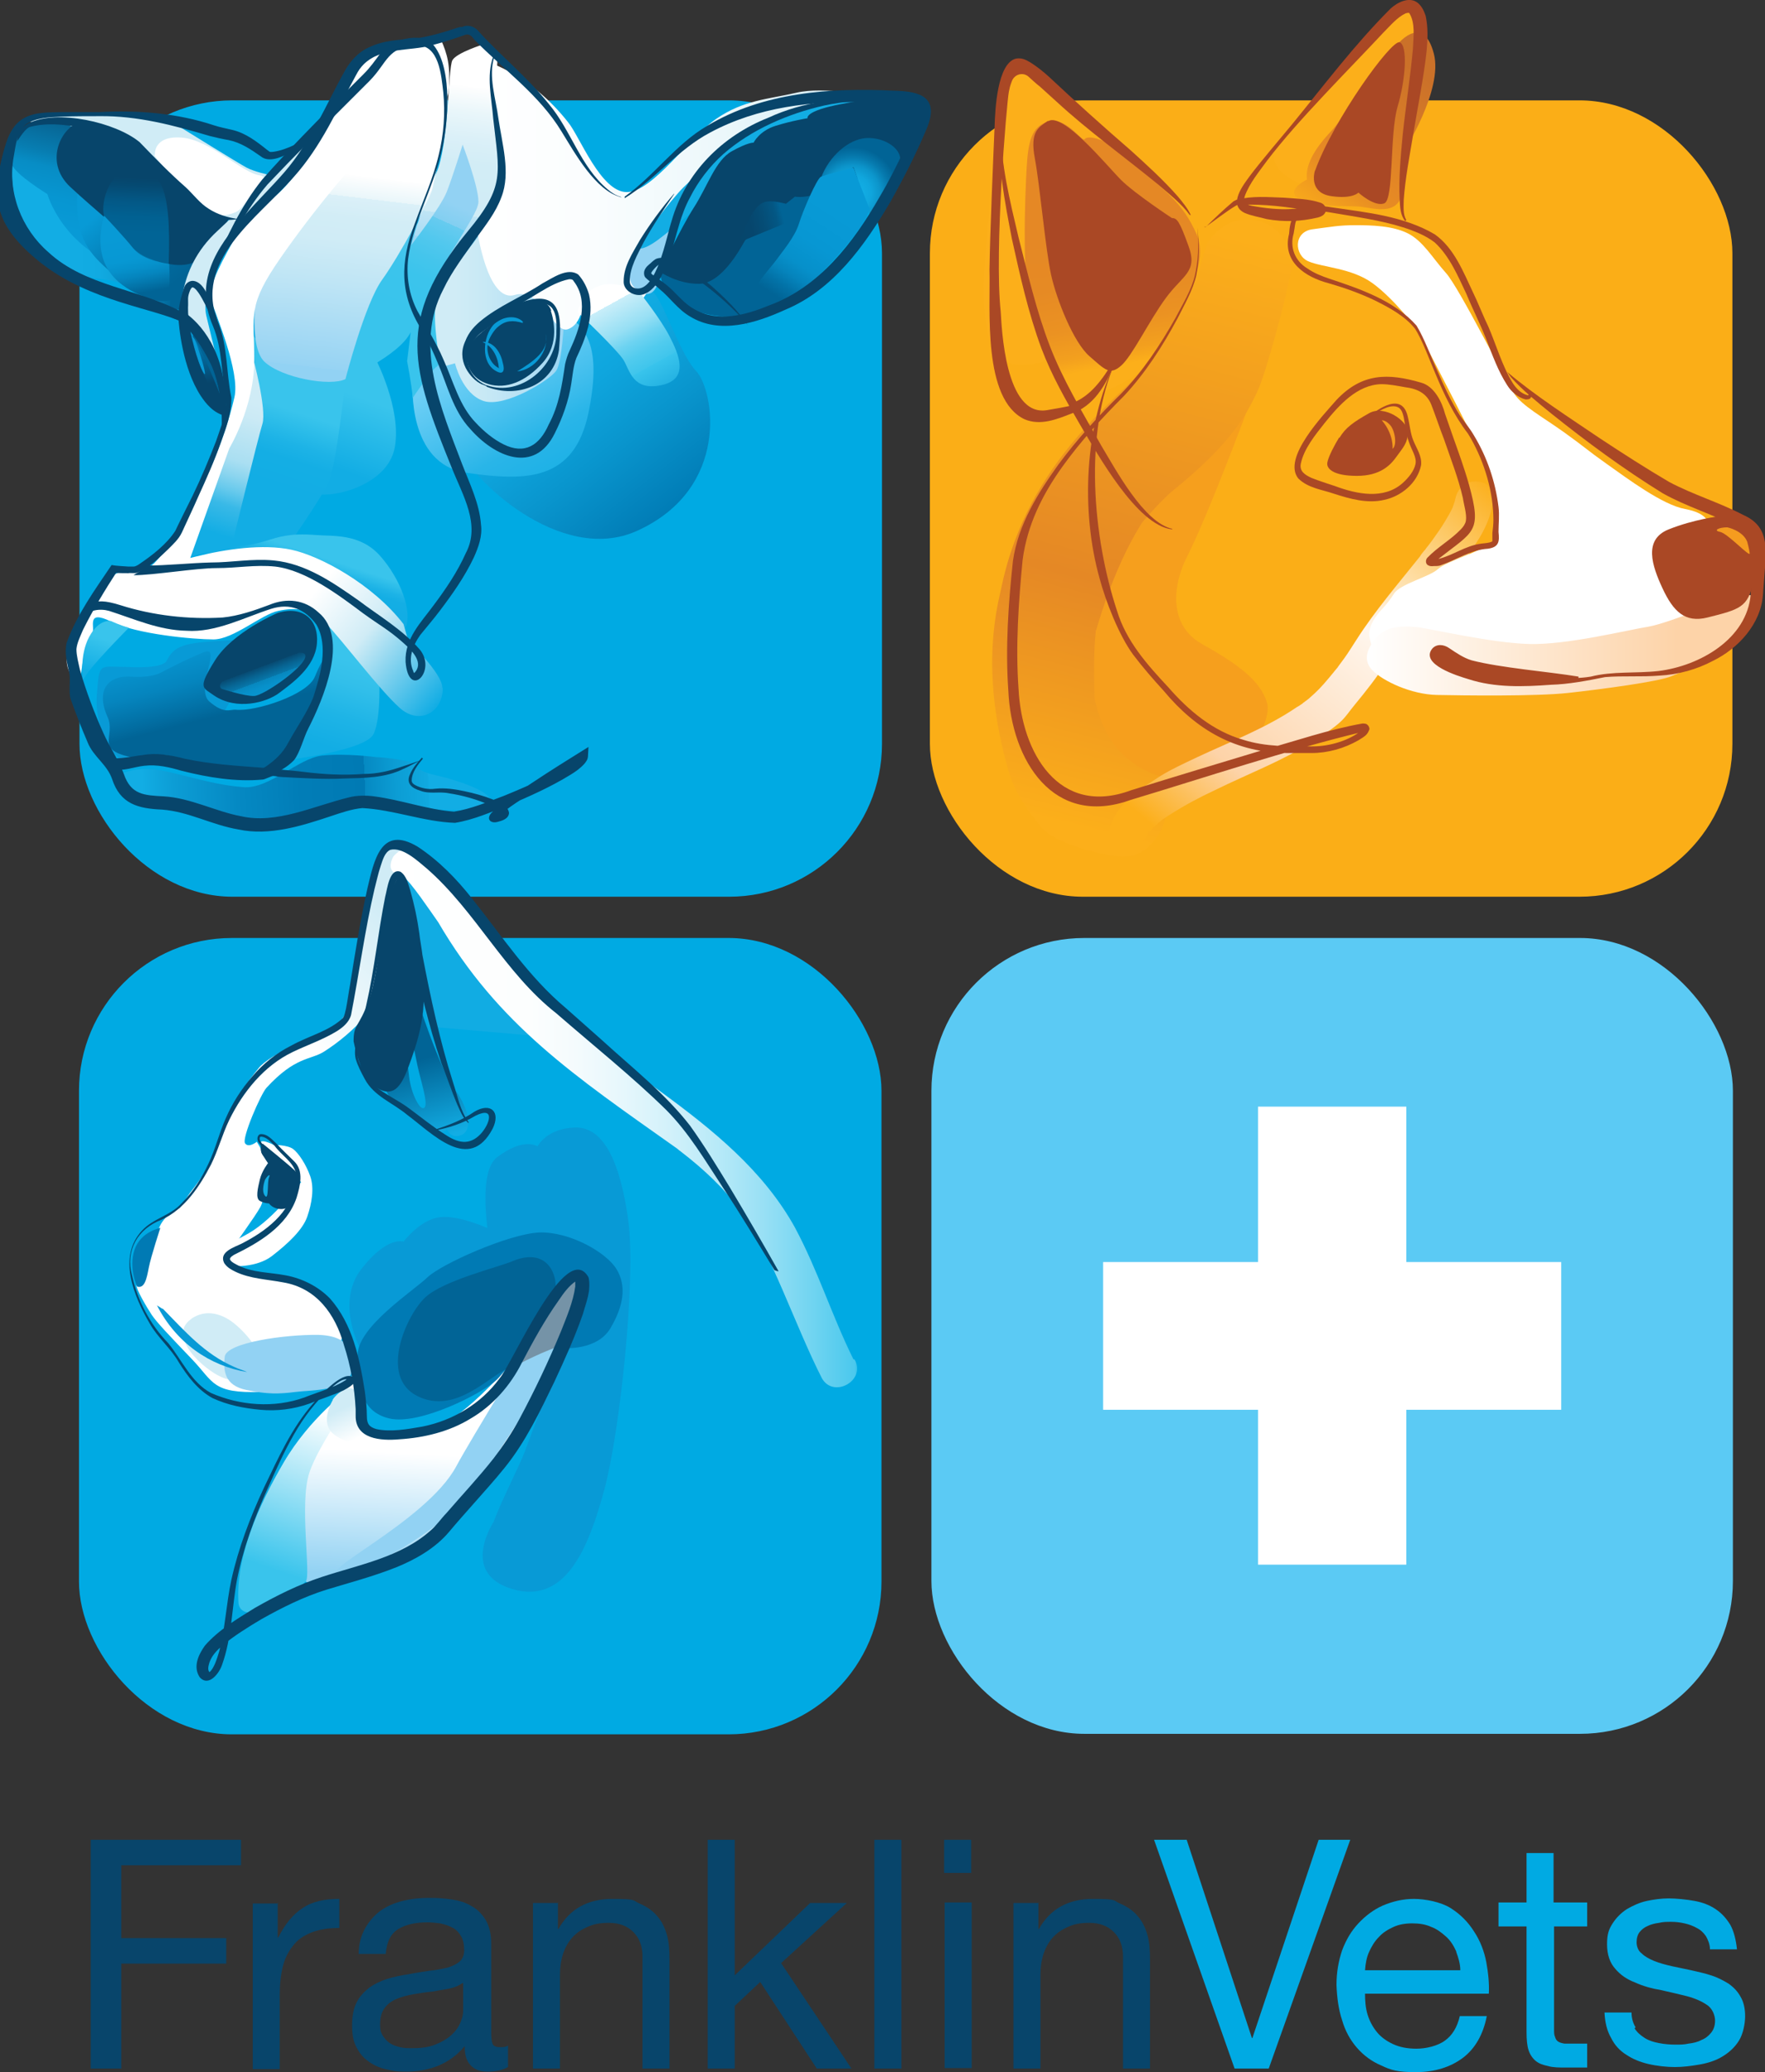 <?xml version="1.0" encoding="UTF-8"?>
<svg id="Layer_1" xmlns="http://www.w3.org/2000/svg" version="1.1" xmlns:xlink="http://www.w3.org/1999/xlink" viewBox="0 0 346.4 406.7">
  <rect x="0" y="0" width="346.4" height="406.7" fill="#333333" stroke="none"/>
  <!-- Generator: Adobe Illustrator 29.7.1, SVG Export Plug-In . SVG Version: 2.1.1 Build 8)  -->
  <defs>
    <style>
      .st0 {
        fill: #d0ecf6;
      }

      .st1 {
        fill: url(#linear-gradient2);
      }

      .st2 {
        fill: url(#linear-gradient36);
      }

      .st3 {
        fill: url(#linear-gradient34);
      }

      .st4 {
        fill: #12ade4;
      }

      .st5 {
        fill: url(#linear-gradient33);
      }

      .st6 {
        fill: url(#linear-gradient10);
      }

      .st7 {
        fill: #11ace3;
      }

      .st8 {
        fill: #fbae17;
      }

      .st9 {
        fill: url(#linear-gradient32);
      }

      .st10 {
        fill: url(#linear-gradient21);
      }

      .st11 {
        fill: url(#linear-gradient37);
      }

      .st12 {
        fill: #7593a7;
      }

      .st13 {
        fill: url(#linear-gradient27);
      }

      .st14 {
        fill: #f59c1f;
      }

      .st15 {
        fill: url(#linear-gradient35);
      }

      .st16 {
        fill: #fff;
      }

      .st17 {
        fill: #92d2f3;
      }

      .st18 {
        fill: url(#linear-gradient26);
      }

      .st19 {
        fill: url(#linear-gradient1);
      }

      .st20 {
        fill: url(#linear-gradient9);
      }

      .st21 {
        fill: url(#linear-gradient18);
      }

      .st22 {
        fill: url(#linear-gradient23);
      }

      .st23 {
        fill: #aa4825;
      }

      .st24 {
        fill: url(#linear-gradient8);
      }

      .st25 {
        fill: url(#linear-gradient11);
      }

      .st26 {
        fill: #07456b;
      }

      .st27 {
        fill: url(#radial-gradient);
      }

      .st28 {
        fill: url(#linear-gradient16);
      }

      .st29 {
        fill: url(#linear-gradient24);
      }

      .st30 {
        fill: url(#linear-gradient30);
      }

      .st31 {
        fill: url(#linear-gradient22);
      }

      .st32 {
        fill: url(#linear-gradient29);
      }

      .st33 {
        fill: url(#linear-gradient19);
      }

      .st34 {
        fill: url(#linear-gradient12);
      }

      .st35 {
        fill: url(#linear-gradient28);
      }

      .st36 {
        fill: url(#linear-gradient7);
      }

      .st37 {
        fill: url(#linear-gradient20);
      }

      .st38 {
        fill: url(#linear-gradient4);
      }

      .st39 {
        fill: url(#linear-gradient31);
      }

      .st40 {
        fill: #5bcaf4;
      }

      .st41 {
        fill: url(#linear-gradient14);
      }

      .st42 {
        fill: #089ad6;
      }

      .st43 {
        fill: url(#linear-gradient5);
      }

      .st44 {
        fill: url(#linear-gradient3);
      }

      .st45 {
        fill: #00aae3;
      }

      .st46 {
        fill: url(#linear-gradient25);
      }

      .st47 {
        fill: url(#linear-gradient15);
      }

      .st48 {
        fill: #fcaf1a;
      }

      .st49 {
        fill: url(#linear-gradient17);
      }

      .st50 {
        fill: url(#linear-gradient6);
      }

      .st51 {
        fill: #08456b;
      }

      .st52 {
        fill: #f69f1d;
      }

      .st53 {
        fill: #016496;
      }

      .st54 {
        fill: url(#linear-gradient13);
      }

      .st55 {
        fill: url(#linear-gradient);
      }

      .st56 {
        fill: #007ab4;
      }
    </style>
    <linearGradient id="linear-gradient" x1="68.1" y1="92.7" x2="73.3" y2="78.9" gradientUnits="userSpaceOnUse">
      <stop offset="0" stop-color="#12ade4"/>
      <stop offset="1" stop-color="#39c4ec"/>
    </linearGradient>
    <linearGradient id="linear-gradient1" x1="84.1" y1="153.8" x2="21.7" y2="156.6" gradientUnits="userSpaceOnUse">
      <stop offset="0" stop-color="#12ade4"/>
      <stop offset="0" stop-color="#10a9e0"/>
      <stop offset=".1" stop-color="#0c9dd4"/>
      <stop offset=".2" stop-color="#0589c2"/>
      <stop offset=".2" stop-color="#007ab4"/>
      <stop offset=".4" stop-color="#017db7"/>
      <stop offset=".6" stop-color="#0589c3"/>
      <stop offset=".8" stop-color="#0c9dd5"/>
      <stop offset=".9" stop-color="#12ade4"/>
    </linearGradient>
    <linearGradient id="linear-gradient2" x1="43.7" y1="140.3" x2="38.9" y2="121.5" gradientUnits="userSpaceOnUse">
      <stop offset="0" stop-color="#016496"/>
      <stop offset=".1" stop-color="#026da1"/>
      <stop offset=".4" stop-color="#0585be"/>
      <stop offset=".7" stop-color="#0794cf"/>
      <stop offset=".9" stop-color="#089ad6"/>
    </linearGradient>
    <linearGradient id="linear-gradient3" x1="149.2" y1="93.8" x2="112.4" y2="68.9" gradientTransform="translate(18.7 -33.3) rotate(18)" gradientUnits="userSpaceOnUse">
      <stop offset="0" stop-color="#007ab4"/>
      <stop offset=".4" stop-color="#0995cd"/>
      <stop offset=".7" stop-color="#0fa6de"/>
      <stop offset=".9" stop-color="#12ade4"/>
    </linearGradient>
    <linearGradient id="linear-gradient4" x1="95.6" y1="70.1" x2="113.6" y2="102.5" gradientUnits="userSpaceOnUse">
      <stop offset="0" stop-color="#6ecff6"/>
      <stop offset=".3" stop-color="#46c0ee"/>
      <stop offset=".5" stop-color="#29b5e8"/>
      <stop offset=".8" stop-color="#18afe5"/>
      <stop offset=".9" stop-color="#12ade4"/>
    </linearGradient>
    <linearGradient id="linear-gradient5" x1="83.7" y1="59" x2="112" y2="59" gradientUnits="userSpaceOnUse">
      <stop offset=".2" stop-color="#d0ecf6"/>
      <stop offset=".4" stop-color="#c8e9f5"/>
      <stop offset=".7" stop-color="#b5e0f4"/>
      <stop offset="1" stop-color="#95d3f3"/>
      <stop offset="1" stop-color="#92d2f3"/>
    </linearGradient>
    <linearGradient id="linear-gradient6" x1="49.1" y1="104.3" x2="58.8" y2="74.4" gradientUnits="userSpaceOnUse">
      <stop offset="0" stop-color="#12ade4"/>
      <stop offset=".3" stop-color="#12ade4"/>
      <stop offset=".5" stop-color="#14aee4"/>
      <stop offset=".6" stop-color="#1db3e6"/>
      <stop offset=".7" stop-color="#2bbce9"/>
      <stop offset=".8" stop-color="#39c4ec"/>
    </linearGradient>
    <linearGradient id="linear-gradient7" x1="63.8" y1="146.5" x2="70.6" y2="125.6" gradientUnits="userSpaceOnUse">
      <stop offset="0" stop-color="#12ade4"/>
      <stop offset=".3" stop-color="#1eb4e6"/>
      <stop offset=".6" stop-color="#32bfea"/>
      <stop offset=".8" stop-color="#39c4ec"/>
    </linearGradient>
    <linearGradient id="linear-gradient8" x1="58.1" y1="118.1" x2="62" y2="106.3" xlink:href="#linear-gradient6"/>
    <linearGradient id="linear-gradient9" x1="42.3" y1="104.7" x2="51.5" y2="76.3" gradientUnits="userSpaceOnUse">
      <stop offset="0" stop-color="#12ade4"/>
      <stop offset=".2" stop-color="#39b9e7"/>
      <stop offset=".3" stop-color="#66c9ec"/>
      <stop offset=".4" stop-color="#8cd5ef"/>
      <stop offset=".5" stop-color="#aadff2"/>
      <stop offset=".7" stop-color="#bfe6f4"/>
      <stop offset=".8" stop-color="#cbeaf5"/>
      <stop offset=".9" stop-color="#d0ecf6"/>
    </linearGradient>
    <linearGradient id="linear-gradient10" x1="77.5" y1="69.4" x2="93.9" y2="33.5" gradientUnits="userSpaceOnUse">
      <stop offset=".2" stop-color="#39c4ec"/>
      <stop offset=".4" stop-color="#3bc4ec"/>
      <stop offset=".5" stop-color="#44c5ec"/>
      <stop offset=".6" stop-color="#52c8ee"/>
      <stop offset=".7" stop-color="#67cbef"/>
      <stop offset=".7" stop-color="#82cff1"/>
      <stop offset=".8" stop-color="#92d2f3"/>
    </linearGradient>
    <linearGradient id="linear-gradient11" x1="87.5" y1="62.2" x2="93.6" y2="12.1" gradientUnits="userSpaceOnUse">
      <stop offset="0" stop-color="#92d2f3"/>
      <stop offset=".2" stop-color="#94d3f3"/>
      <stop offset=".3" stop-color="#9dd6f3"/>
      <stop offset=".3" stop-color="#abdcf4"/>
      <stop offset=".4" stop-color="#bfe5f5"/>
      <stop offset=".4" stop-color="#d0ecf6"/>
      <stop offset=".6" stop-color="#d2edf6"/>
      <stop offset=".7" stop-color="#dbf0f8"/>
      <stop offset=".8" stop-color="#e9f6fa"/>
      <stop offset=".9" stop-color="#fefefe"/>
      <stop offset=".9" stop-color="#fff"/>
    </linearGradient>
    <linearGradient id="linear-gradient12" x1="65" y1="72.5" x2="70.1" y2="30.2" gradientUnits="userSpaceOnUse">
      <stop offset="0" stop-color="#92d2f3"/>
      <stop offset="0" stop-color="#96d3f3"/>
      <stop offset=".4" stop-color="#bfe5f5"/>
      <stop offset=".6" stop-color="#d0ecf6"/>
      <stop offset=".7" stop-color="#d2edf6"/>
      <stop offset=".8" stop-color="#dbf0f8"/>
      <stop offset=".8" stop-color="#e9f6fa"/>
      <stop offset=".9" stop-color="#fefefe"/>
      <stop offset=".9" stop-color="#fff"/>
    </linearGradient>
    <linearGradient id="linear-gradient13" x1="2.4" y1="44.6" x2="36.9" y2="44.6" gradientUnits="userSpaceOnUse">
      <stop offset=".3" stop-color="#12ade4"/>
      <stop offset=".5" stop-color="#11aae1"/>
      <stop offset=".6" stop-color="#0fa2d8"/>
      <stop offset=".7" stop-color="#0c94ca"/>
      <stop offset=".8" stop-color="#0781b5"/>
      <stop offset=".9" stop-color="#02689a"/>
      <stop offset=".9" stop-color="#016496"/>
    </linearGradient>
    <linearGradient id="linear-gradient14" x1="21.1" y1="18" x2="14.6" y2="45.5" gradientUnits="userSpaceOnUse">
      <stop offset="0" stop-color="#07456b"/>
      <stop offset="0" stop-color="#074971"/>
      <stop offset=".3" stop-color="#076695"/>
      <stop offset=".5" stop-color="#077db1"/>
      <stop offset=".6" stop-color="#078dc5"/>
      <stop offset=".8" stop-color="#0796d1"/>
      <stop offset="1" stop-color="#089ad6"/>
    </linearGradient>
    <linearGradient id="linear-gradient15" x1="34.2" y1="55.6" x2="21.5" y2="40.2" gradientUnits="userSpaceOnUse">
      <stop offset="0" stop-color="#016496"/>
      <stop offset=".3" stop-color="#026da1"/>
      <stop offset=".7" stop-color="#0587c0"/>
      <stop offset="1" stop-color="#089ad6"/>
    </linearGradient>
    <linearGradient id="linear-gradient16" x1="92.2" y1="193.7" x2="71.6" y2="215.6" gradientUnits="userSpaceOnUse">
      <stop offset="0" stop-color="#d0ecf6"/>
      <stop offset="1" stop-color="#fff"/>
    </linearGradient>
    <linearGradient id="linear-gradient17" x1="80.2" y1="312.4" x2="81.7" y2="285.3" gradientUnits="userSpaceOnUse">
      <stop offset=".1" stop-color="#92d2f3"/>
      <stop offset="1" stop-color="#fff"/>
    </linearGradient>
    <linearGradient id="linear-gradient18" x1="53.8" y1="308.1" x2="64.4" y2="277.4" gradientUnits="userSpaceOnUse">
      <stop offset="0" stop-color="#39c4ec"/>
      <stop offset="1" stop-color="#fff"/>
    </linearGradient>
    <linearGradient id="linear-gradient19" x1="104.2" y1="263.7" x2="75.7" y2="306.1" gradientUnits="userSpaceOnUse">
      <stop offset=".1" stop-color="#92d2f3"/>
      <stop offset="1" stop-color="#92d2f3"/>
    </linearGradient>
    <linearGradient id="linear-gradient20" x1="67.7" y1="275.4" x2="70.9" y2="281.9" gradientUnits="userSpaceOnUse">
      <stop offset=".1" stop-color="#d0ecf6"/>
      <stop offset="1" stop-color="#fff"/>
    </linearGradient>
    <linearGradient id="linear-gradient21" x1="85.8" y1="223.5" x2="79.3" y2="201.7" gradientUnits="userSpaceOnUse">
      <stop offset="0" stop-color="#12ade4"/>
      <stop offset=".7" stop-color="#016496"/>
    </linearGradient>
    <linearGradient id="linear-gradient22" x1="259.1" y1="44.9" x2="280.1" y2="15.5" gradientUnits="userSpaceOnUse">
      <stop offset="0" stop-color="#fcaf1a"/>
      <stop offset=".2" stop-color="#ef991f"/>
      <stop offset=".3" stop-color="#e78c23"/>
      <stop offset=".4" stop-color="#e58825"/>
      <stop offset="1" stop-color="#cb7129"/>
    </linearGradient>
    <linearGradient id="linear-gradient23" x1="221.8" y1="71.3" x2="216.8" y2="43.7" gradientUnits="userSpaceOnUse">
      <stop offset="0" stop-color="#fcaf1a"/>
      <stop offset=".1" stop-color="#f3a01e"/>
      <stop offset=".3" stop-color="#eb9222"/>
      <stop offset=".6" stop-color="#e68a24"/>
      <stop offset="1" stop-color="#e58825"/>
    </linearGradient>
    <linearGradient id="linear-gradient24" x1="236.3" y1="44.8" x2="206.8" y2="161.2" gradientUnits="userSpaceOnUse">
      <stop offset="0" stop-color="#fcaf1a"/>
      <stop offset=".6" stop-color="#e58825"/>
      <stop offset="1" stop-color="#fcaf1a"/>
    </linearGradient>
    <linearGradient id="linear-gradient25" x1="229.3" y1="164.6" x2="290.1" y2="92.3" gradientUnits="userSpaceOnUse">
      <stop offset="0" stop-color="#fcaf1a"/>
      <stop offset=".2" stop-color="#fdd3a8"/>
      <stop offset=".6" stop-color="#fff6ed"/>
      <stop offset="1" stop-color="#fcaf1a"/>
    </linearGradient>
    <linearGradient id="linear-gradient26" x1="268.3" y1="126.7" x2="344.4" y2="126.7" gradientUnits="userSpaceOnUse">
      <stop offset="0" stop-color="#fff"/>
      <stop offset=".8" stop-color="#fdd3a8"/>
    </linearGradient>
    <linearGradient id="linear-gradient27" x1="76.6" y1="219.5" x2="168" y2="219.5" gradientUnits="userSpaceOnUse">
      <stop offset="0" stop-color="#fff"/>
      <stop offset=".3" stop-color="#fcfefe"/>
      <stop offset=".4" stop-color="#f4fbfd"/>
      <stop offset=".5" stop-color="#e6f7fc"/>
      <stop offset=".6" stop-color="#d2f1fa"/>
      <stop offset=".7" stop-color="#b8eaf8"/>
      <stop offset=".8" stop-color="#99e0f5"/>
      <stop offset=".9" stop-color="#73d5f1"/>
      <stop offset="1" stop-color="#49c8ed"/>
      <stop offset="1" stop-color="#39c4ec"/>
    </linearGradient>
    <linearGradient id="linear-gradient28" x1="75" y1="151.3" x2="49.9" y2="130.2" gradientUnits="userSpaceOnUse">
      <stop offset="0" stop-color="#12ade4"/>
      <stop offset=".6" stop-color="#d0ecf6"/>
      <stop offset="1" stop-color="#fff"/>
    </linearGradient>
    <linearGradient id="linear-gradient29" x1="142.1" y1="45" x2="154.8" y2="41.7" gradientUnits="userSpaceOnUse">
      <stop offset="0" stop-color="#07456b"/>
      <stop offset=".4" stop-color="#06466d"/>
      <stop offset=".6" stop-color="#054d76"/>
      <stop offset=".8" stop-color="#035784"/>
      <stop offset=".9" stop-color="#016496"/>
    </linearGradient>
    <radialGradient id="radial-gradient" cx="167.3" cy="37.9" fx="167.3" fy="37.9" r="9" gradientUnits="userSpaceOnUse">
      <stop offset=".2" stop-color="#12ade4"/>
      <stop offset=".4" stop-color="#10a6dd"/>
      <stop offset=".6" stop-color="#0c95cb"/>
      <stop offset=".8" stop-color="#0679ad"/>
      <stop offset="1" stop-color="#016496"/>
    </radialGradient>
    <linearGradient id="linear-gradient30" x1="166.5" y1="37" x2="152.6" y2="58.3" gradientUnits="userSpaceOnUse">
      <stop offset=".2" stop-color="#089ad6"/>
      <stop offset=".5" stop-color="#0797d3"/>
      <stop offset=".7" stop-color="#0690ca"/>
      <stop offset=".8" stop-color="#0584bc"/>
      <stop offset=".9" stop-color="#0272a7"/>
      <stop offset="1" stop-color="#016496"/>
    </linearGradient>
    <linearGradient id="linear-gradient31" x1="93.6" y1="38.5" x2="170.7" y2="38.5" gradientUnits="userSpaceOnUse">
      <stop offset="0" stop-color="#fff"/>
      <stop offset=".3" stop-color="#fafdfe"/>
      <stop offset=".6" stop-color="#edf8fb"/>
      <stop offset=".9" stop-color="#d8eff7"/>
      <stop offset="1" stop-color="#d0ecf6"/>
    </linearGradient>
    <linearGradient id="linear-gradient32" x1="120.2" y1="59.5" x2="134.1" y2="84.7" gradientUnits="userSpaceOnUse">
      <stop offset="0" stop-color="#fff"/>
      <stop offset="0" stop-color="#c9eef9"/>
      <stop offset=".2" stop-color="#96dff4"/>
      <stop offset=".3" stop-color="#6dd3f1"/>
      <stop offset=".4" stop-color="#50cbee"/>
      <stop offset=".5" stop-color="#3fc5ec"/>
      <stop offset=".5" stop-color="#39c4ec"/>
      <stop offset=".7" stop-color="#1faee0"/>
      <stop offset=".9" stop-color="#0e9fd8"/>
      <stop offset="1" stop-color="#089ad6"/>
    </linearGradient>
    <linearGradient id="linear-gradient33" x1="26.6" y1="48.9" x2="27.3" y2="33.3" gradientUnits="userSpaceOnUse">
      <stop offset=".2" stop-color="#016496"/>
      <stop offset=".4" stop-color="#016192"/>
      <stop offset=".6" stop-color="#035886"/>
      <stop offset=".8" stop-color="#054a72"/>
      <stop offset=".9" stop-color="#07456b"/>
    </linearGradient>
    <linearGradient id="linear-gradient34" x1="39.1" y1="65.1" x2="41.3" y2="75.1" gradientUnits="userSpaceOnUse">
      <stop offset=".2" stop-color="#007ab4"/>
      <stop offset="1" stop-color="#07456b"/>
    </linearGradient>
    <linearGradient id="linear-gradient35" x1="18.4" y1="132.2" x2="20.8" y2="125.6" xlink:href="#linear-gradient"/>
    <linearGradient id="linear-gradient36" x1="28.5" y1="60.9" x2="25.3" y2="44.1" gradientUnits="userSpaceOnUse">
      <stop offset=".2" stop-color="#016496"/>
      <stop offset=".3" stop-color="#0375aa"/>
      <stop offset=".4" stop-color="#0585be"/>
      <stop offset=".5" stop-color="#0691cb"/>
      <stop offset=".6" stop-color="#0798d3"/>
      <stop offset=".9" stop-color="#089ad6"/>
    </linearGradient>
    <linearGradient id="linear-gradient37" x1="50.3" y1="128.5" x2="54.8" y2="140.5" gradientUnits="userSpaceOnUse">
      <stop offset=".2" stop-color="#07456b"/>
      <stop offset=".2" stop-color="#074b73"/>
      <stop offset=".3" stop-color="#076391"/>
      <stop offset=".4" stop-color="#0777aa"/>
      <stop offset=".4" stop-color="#0787be"/>
      <stop offset=".5" stop-color="#0791cb"/>
      <stop offset=".7" stop-color="#0798d3"/>
      <stop offset=".9" stop-color="#089ad6"/>
    </linearGradient>
  </defs>
  <g>
    <g>
      <path class="st51" d="M47.3,361.1v5h-23.5v14.3h20.6v5h-20.6v20.6h-6v-44.9h29.5Z"/>
      <path class="st51" d="M54.5,373.4v6.9h.1c1.3-2.6,2.9-4.6,4.8-5.8,1.9-1.3,4.3-1.8,7.2-1.8v5.7c-2.1,0-4,.3-5.5.9-1.5.6-2.7,1.4-3.6,2.6-.9,1.1-1.6,2.5-2,4.1-.4,1.6-.6,3.5-.6,5.6v14.5h-5.3v-32.5h5Z"/>
      <path class="st51" d="M99.5,405.8c-.9.5-2.2.8-3.8.8s-2.5-.4-3.3-1.2c-.8-.8-1.2-2-1.2-3.8-1.5,1.8-3.2,3-5.1,3.8-1.9.8-4.1,1.2-6.3,1.2s-2.9-.2-4.2-.5c-1.3-.3-2.5-.9-3.4-1.6-1-.7-1.7-1.6-2.3-2.8-.6-1.2-.8-2.5-.8-4.2s.3-3.4.9-4.5c.6-1.2,1.5-2.1,2.5-2.9,1-.7,2.2-1.3,3.5-1.7,1.3-.4,2.7-.7,4.1-.9,1.5-.3,2.9-.5,4.2-.7,1.3-.1,2.5-.4,3.5-.6,1-.3,1.8-.7,2.4-1.2.6-.5.9-1.3.9-2.3s-.2-2.1-.7-2.8c-.4-.7-1-1.3-1.7-1.6-.7-.4-1.5-.6-2.3-.8-.9-.1-1.7-.2-2.5-.2-2.3,0-4.2.4-5.7,1.3-1.5.9-2.3,2.5-2.5,4.9h-5.3c0-2,.5-3.7,1.3-5.1s1.8-2.5,3-3.4c1.3-.9,2.7-1.5,4.3-1.9,1.6-.4,3.3-.6,5.2-.6s2.9.1,4.4.3c1.4.2,2.8.6,3.9,1.3,1.2.6,2.1,1.6,2.8,2.7.7,1.2,1.1,2.7,1.1,4.6v16.7c0,1.3,0,2.2.2,2.8.1.6.6.9,1.5.9s1,0,1.6-.3v4.2ZM90.8,389.2c-.7.5-1.6.9-2.6,1.1-1.1.2-2.2.4-3.4.6-1.2.1-2.4.3-3.6.5-1.2.2-2.3.5-3.3.9-1,.4-1.8,1-2.4,1.8-.6.8-.9,1.8-.9,3.2s.2,1.6.5,2.2c.4.6.8,1.1,1.4,1.5.6.4,1.2.6,2,.8.8.2,1.6.2,2.4.2,1.8,0,3.3-.2,4.5-.7,1.3-.5,2.3-1.1,3.1-1.8.8-.7,1.4-1.5,1.8-2.4.4-.9.6-1.7.6-2.4v-5.4Z"/>
      <path class="st51" d="M109.5,373.4v5.2h.1c2.2-3.9,5.7-5.9,10.6-5.9s3.9.3,5.3.9c1.4.6,2.6,1.4,3.5,2.5.9,1,1.5,2.3,1.9,3.7.4,1.4.5,3.1.5,4.8v21.4h-5.3v-22c0-2-.6-3.6-1.8-4.8-1.2-1.2-2.8-1.8-4.8-1.8s-3.1.3-4.2.8c-1.2.5-2.2,1.2-3,2.1-.8.9-1.4,2-1.8,3.2-.4,1.2-.6,2.6-.6,4.1v18.4h-5.3v-32.5h5Z"/>
      <path class="st51" d="M144.2,361.1v26.6l14.8-14.2h7.2l-12.9,11.8,13.8,20.7h-6.8l-11.1-17-5,4.7v12.3h-5.3v-44.9h5.3Z"/>
      <path class="st51" d="M176.9,361.1v44.9h-5.3v-44.9h5.3Z"/>
      <path class="st51" d="M185.3,367.6v-6.5h5.3v6.5h-5.3ZM190.7,373.4v32.5h-5.3v-32.5h5.3Z"/>
      <path class="st51" d="M203.8,373.4v5.2h.1c2.2-3.9,5.7-5.9,10.6-5.9s3.9.3,5.3.9c1.4.6,2.6,1.4,3.5,2.5.9,1,1.5,2.3,1.9,3.7.4,1.4.5,3.1.5,4.8v21.4h-5.3v-22c0-2-.6-3.6-1.8-4.8-1.2-1.2-2.8-1.8-4.8-1.8s-3.1.3-4.2.8c-1.2.5-2.2,1.2-3,2.1-.8.9-1.4,2-1.8,3.2-.4,1.2-.6,2.6-.6,4.1v18.4h-5.3v-32.5h5Z"/>
    </g>
    <path class="st45" d="M242.3,406l-15.8-44.9h6.4l12.8,38.9h.1l13-38.9h6.2l-16,44.9h-6.8Z"/>
    <path class="st45" d="M287.1,403.9c-2.4,1.8-5.5,2.8-9.2,2.8s-4.9-.4-6.8-1.3c-1.9-.8-3.5-2-4.8-3.5-1.3-1.5-2.3-3.3-2.9-5.4-.7-2.1-1-4.4-1.1-6.9,0-2.5.4-4.7,1.1-6.8.8-2.1,1.8-3.8,3.2-5.3,1.4-1.5,3-2.7,4.8-3.5,1.9-.8,3.9-1.3,6.1-1.3s5.3.6,7.2,1.8c1.9,1.2,3.4,2.7,4.6,4.6,1.2,1.8,2,3.9,2.4,6,.4,2.2.6,4.3.5,6.2h-24.3c0,1.4.1,2.8.5,4.1.4,1.3,1,2.4,1.8,3.4.8,1,1.9,1.8,3.2,2.4,1.3.6,2.8.9,4.6.9s4.1-.5,5.6-1.6c1.4-1,2.4-2.6,2.9-4.8h5.3c-.7,3.6-2.3,6.4-4.7,8.2ZM285.8,383c-.5-1.1-1.1-2.1-2-2.9s-1.8-1.5-2.9-1.9c-1.1-.5-2.3-.7-3.7-.7s-2.6.2-3.7.7c-1.1.5-2.1,1.1-2.9,2-.8.8-1.4,1.8-1.9,2.9-.5,1.1-.7,2.3-.8,3.6h18.7c0-1.3-.4-2.5-.8-3.6Z"/>
    <path class="st45" d="M311.5,373.4v4.7h-6.5v20.2c0,.6,0,1.1.2,1.5.1.4.3.7.6.9.3.2.7.3,1.2.4.5,0,1.2,0,2,0h2.5v4.7h-4.1c-1.4,0-2.6,0-3.6-.3-1-.2-1.8-.5-2.4-1-.6-.5-1.1-1.2-1.4-2.1-.3-.9-.4-2.1-.4-3.6v-20.7h-5.5v-4.7h5.5v-9.7h5.3v9.7h6.5Z"/>
    <path class="st45" d="M320.8,398.1c.5.8,1.2,1.4,2,1.9.8.5,1.7.8,2.8,1,1,.2,2.1.3,3.2.3s1.7,0,2.6-.2c.9-.1,1.8-.3,2.5-.7.8-.3,1.4-.8,1.9-1.4.5-.6.8-1.4.8-2.4s-.5-2.4-1.6-3.1c-1-.7-2.4-1.3-3.9-1.7-1.6-.4-3.3-.8-5.1-1.2-1.8-.3-3.6-.8-5.1-1.5-1.6-.6-2.9-1.5-3.9-2.7-1-1.1-1.6-2.7-1.6-4.8s.4-3,1.1-4.1c.7-1.1,1.7-2.1,2.8-2.8,1.2-.7,2.5-1.3,3.9-1.6,1.4-.3,2.9-.5,4.3-.5s3.5.2,5.1.5c1.6.3,2.9.8,4.1,1.6,1.2.8,2.1,1.8,2.9,3.1.7,1.3,1.1,2.9,1.3,4.8h-5.3c0-1-.4-1.9-.8-2.6-.5-.7-1-1.2-1.8-1.6-.7-.4-1.5-.7-2.4-.9-.9-.2-1.7-.3-2.6-.3s-1.6,0-2.4.2c-.8.1-1.6.3-2.2.6-.7.3-1.2.7-1.6,1.2-.4.5-.6,1.2-.6,2s.3,1.7,1,2.2c.6.6,1.5,1.1,2.5,1.5,1,.4,2.1.7,3.4,1,1.3.3,2.5.5,3.8.8,1.3.3,2.7.6,3.9,1,1.3.4,2.4,1,3.4,1.6,1,.7,1.8,1.5,2.4,2.6.6,1,.9,2.3.9,3.8s-.4,3.5-1.2,4.8c-.8,1.3-1.9,2.3-3.2,3.1-1.3.8-2.8,1.3-4.5,1.6-1.7.3-3.3.5-4.9.5s-3.5-.2-5.2-.6-3.1-1-4.3-1.8c-1.3-.8-2.3-1.9-3-3.3-.8-1.4-1.2-3-1.3-5h5.3c0,1.1.3,2.1.8,2.9Z"/>
  </g>
  <rect class="st40" x="182.8" y="184.1" width="157.3" height="156.2" rx="30" ry="30"/>
  <rect class="st8" x="182.5" y="19.7" width="157.5" height="156.3" rx="30" ry="30"/>
  <rect class="st45" x="15.6" y="19.7" width="157.5" height="156.3" rx="30" ry="30"/>
  <rect class="st45" x="15.5" y="184.1" width="157.5" height="156.3" rx="30" ry="30"/>
  <polygon class="st16" points="276 247.7 276 217.2 246.9 217.2 246.9 247.7 216.5 247.7 216.5 276.7 246.9 276.7 246.9 307.1 276 307.1 276 276.7 306.4 276.7 306.4 247.7 276 247.7"/>
  <path class="st7" d="M105.1,203.2s-21.7-31.9-26-33.4,5.1,31.7,5.1,31.7l20.8,1.8Z"/>
  <path class="st55" d="M73.7,70.4s5.1,9.7,3.8,17.3c-1.3,7.6-12.3,10.1-15.3,9.2,0,0,3.4-8.1,4.3-14.3s1.1-9,1.1-9l6.1-3.2Z"/>
  <path class="st42" d="M33.8,146.4s-7.2,3.1-9.2,3-6.1-6.2-5.6-12.9.4-5.6,5.9-5.6c0,0,6.9.5,7.8-1.2s1.8-3.1,6.5-3.6,9.2-.5,9.2-.5c0,0-1.1,19-14.5,20.8Z"/>
  <path class="st19" d="M73.8,148.6s-6-.8-10.6-.3-10.4,6.6-15.4,6.2c-5-.4-8-1.4-14.7-3s-9.8.7-9.8.7c0,0,2.7,5.8,8.4,6.1,5.7.3,10.1,2.2,14.1,3.1,8.3,1.9,17.9-4.2,22.2-4.2s23,3.2,27.2,1.1c4.2-2.2-5.8-5.3-9.9-6.2s-3.7-2.4-5.3-2.7-3.7-.7-6.2-.8Z"/>
  <path class="st1" d="M61.6,137.2c-1.9,2.7-4,12-7.5,13.1-8.6,2.8-19-1.3-19.9-1.7-4-1.4-1.3,1.5-8.5,0s-2.9-4.2-4.6-7.9c-2.5-5.6.5-8.2,4.6-7.9s5.9-.8,5.9-.8c0,0,4.7-2.5,8.4-4s-1.8,7.2,1.1,9.7,4,1.5,5.2,1.6c3.8.4,14.1-2.9,15.5-6.5,3.2-7.9,2.7,0-.3,4.2Z"/>
  <path class="st44" d="M115.1,64.8s-27.1,16.7-25.1,22.8,19.9,23.4,35,16.6c18.4-8.3,15.2-27.6,11.6-31.4s-7.3-16.7-9.1-15.6-3.4,4-2.8,5.7-1.7,5.7-3.7,4.5-4.4-5-5.8-2.6Z"/>
  <path class="st38" d="M81,75.1s-1.2,16,10.6,17.7,21.1,1.6,23.9-11.8c1.5-7.3,1.1-11.5,0-14.2s-2.2-3.3-3-4c-1.8-1.5.4-2.3-4.5,5-4.9,7.3-6,13.2-10.8,8.4-8.8-8.7-18.1-6.6-16.2-1.2Z"/>
  <path class="st17" d="M136.5,33.8s-10.8,10.6-12.3,15-1.9,7.7,1.4,8.7,3.4-1.6,5.1-6.5,4.3-16.4,5.8-17.1Z"/>
  <path class="st43" d="M97,39.2c-2.3-1.4-1.3,3.4-3.4,5.8s-9.7,12.1-9.9,19.1l3.1,7.9,2.5-.7s1.4,6,5.6,7.4,13.2-4.2,14.3-6,1.4-8.1,1.8-13.4,2-5.6.5-7.2-6.1,3.4-9.4,4-5.4-6.9-4.7-10.6c0,0,1.4-5.2-.4-6.3Z"/>
  <path class="st50" d="M49.6,65.4s1.1,15.5.4,18.6-7.8,25.1-7.8,25.1c0,0,5.4-1.6,7.2-1.8s6.9.2,6.9.2c0,0,6.5-9.4,8.1-12.6s3.4-20.4,3.4-20.4c0,0-17.7-5.8-18.2-9Z"/>
  <path class="st36" d="M63.9,119.3s0,12.5-.6,15.5-6.5,14.3-6.5,14.3c0,0,14.9-1.8,16.5-5s1.1-11.9,1.1-11.9c0,0-9.9-9.7-10.5-13Z"/>
  <path class="st24" d="M38.5,107.3s11.6,5.6,14.2,7.3c3.8,2.4,17.2,10,17.2,10,0,0,8,2,9.6-1.2s-.9-9.8-4.9-14.3-9.4-3.8-12.7-4.1c-10.3-.8-8.1,3.2-23.4,2.3Z"/>
  <path class="st20" d="M49.6,70s2.8,10.3,1.9,13.2-6,23.8-6,23.8c0,0,.5,1.1-3.4,1.4s-5.2,1.1-5.2,1.1c0,0,5.2-16.4,6.5-19.1s7-14.1,6.2-20.4Z"/>
  <path class="st6" d="M67.8,74.4s10.5-4.5,12.8-9.2l-.7,5.7s.9,4.6,1.1,7.2c0,0,3.7-5.6,4.8-6.2s-1.4-8.8,0-13.7,11.6-14.4,12.8-19.9-7.8-13.2-7.8-13.2c0,0-3.6,12.1-7.6,17.1s-13.5,17.9-15.5,32.1Z"/>
  <path class="st25" d="M94.9,8.7s-5.2,1.6-6.1,3.1-.7,16.8-3.2,22.2-4.9,14.1-4.9,14.1c0,0,5.8-7.4,7-10.5s3.1-9.2,3.1-9.2c0,0,3.1,8.1,3.1,11.2s-9.4,13.9-10.3,21.7l.7,3.1s1.1-8.1,6.7-14.6,8.7-12.6,8.7-16.4-2.7-14.4-2.5-15.7.5-7.2.5-7.2c0,0-.7-1.6-2.7-1.6Z"/>
  <path class="st34" d="M50.5,55.3s-2,12.5,1.4,15.7,13,4.9,15.9,3.4c0,0,3.8-14.8,7.2-19.5s9.6-16.2,9.9-18,3.8-16.1,2.7-18.4-11.7,6.1-12.3,6.3-9.2,6.1-11,8.7-11.6,13.2-13.9,21.8Z"/>
  <path class="st54" d="M2.4,32.4s-1.1,9.9,5.8,17,12.3,4,17.1,7c7.4,4.6,16.2,9.9,8.7-8.8S7.3,24.1,2.4,32.4Z"/>
  <path class="st4" d="M124.2,45.5s-1.4,6.2,4.9,1.6,26.3-23.6,38.2-26.8c11.9-3.2-8.9-1.9-14.6-.5s-26.3,15.4-28.4,25.7Z"/>
  <path class="st53" d="M161.3,36.1s-7.9,1.9-14.3,9.9-18.7,2.4-17.2,8.9,12.4,8.3,18.4,6.8,9.5-8.4,11.1-12.9,2-12.7,2-12.7Z"/>
  <path class="st0" d="M5.4,23.8l2.8-1.2,17.8-.4c.6,0,7,1.2,7.5,1.6,2.9,1.8,13.4,8.3,14.9,9.1s4.3,1.4,4.3,1.4c0,0-4.9,9.4-7.8,8.5s-9.4-2.3-13.5-7.4S7.1,23.9,5.4,23.8Z"/>
  <path class="st41" d="M15.6,25.5s-5.8-3.1-9.6-1.1-4,6.1-3.6,7.9,6.9,5.8,6.9,5.8c0,0,2.9,10.5,15.2,14.6s-2.8-23.8-8.9-27.3Z"/>
  <path class="st47" d="M40.5,49.3s-2,6.1-4.3,8.1-5.8,2.9-10.8-1.1-8.8-6.5-9.9-12.3.5-11.6,1.3-11.6,23.8,16.8,23.8,16.8Z"/>
  <path class="st26" d="M129.6,53.3s3.9-8.4,6.6-12.6,4.2-9.2,7.4-11,4.3-1.7,4.3-1.7c0,0,1.1-2.3,4.3-3.3s6.3-1.5,6.3-1.5c0,0-.7-1.4,6.7-2.8s15.8-2.2,15.7,1.6c0,0-2.2,9.3-6.6,10.5s-13.3,6.8-18.3,6.1c0,0-8.9,7-9.9,8.8s-4.6,8.2-8.8,8.3-7.7-2.3-7.7-2.3Z"/>
  <path class="st16" d="M45.5,248.5s4.8.4,7.9-2,6-5.1,6.9-7.7,1.4-5.6.6-7.9-2.3-4.6-3.4-5.4-3.8-.8-3.8-.8c0,0-3.1-1.6-2.5,0s7.9,7.3,7.9,7.3c0,0-5.2,7.1-10.2,10s-7.2,2.8-6.5,3.9,3.1,2.7,3.1,2.7Z"/>
  <path class="st28" d="M78.6,172.3c-.9,1.1-3.7,12-3.9,15.2s-1.1,9.5-3.1,12-5.3,5.2-8,6.9-5.6.9-11.3,7.1c-1.1,1.2-4.9,9.9-4.2,10.9s2.3-.3,2.3-.3l2.4,4.1s-.6,6.7-1.7,8.7-4.7,6.8-5.5,8.2-.4,3.9,2.8,4.4,10.4,2.5,11.8,3.4,6.4,5.9,6.9,8.9-6.3,11.1-15.9,11.4-9.2-1.9-13.5-6.4-6.9-7.2-7.9-8.7-3.1-5.1-3-5.8.5.2,1.2-1.2,2.2-8,3.4-10.5,3.9-3.5,3.9-3.5l2-3s3.2-3.9,4.1-6.4c1.7-4.8,2.7-7.2,3.8-9.7s3.5-5.8,5.6-8.4,10.5-6.2,14.1-7.2c0,0,3.6-3.2,4-5.9s3.6-23.3,4.8-25.8,1.5-4.6,3.5-4.5,3.2,3.6,1.4,5.9Z"/>
  <path class="st49" d="M69.2,269.8s-5.6,10.6-8.3,16.1-2.4,23-.9,24.5,21.3-6.1,25.2-9.3,16.1-17.9,18.1-23.8c2-6,1.5-13.5-1.4-11.1s-11,13-18.8,14.9c-7.9,1.9-9.2.9-10.6,0s-2.3-13.2-3.3-11.1Z"/>
  <path class="st21" d="M68.2,272.9s-7.4,5.4-12.5,14.1-9.5,18.8-8.9,27.6c0,0,0,3,4.7,1.5s7.4-4.6,8.5-5.7-1.3-15.2.7-21.3,8.9-14.3,7.6-16.2Z"/>
  <path class="st33" d="M67.7,308.9c4.3-.4,17.6-8.3,22.2-13.3,4.6-5,16.2-22.6,19.5-30.3s1.9-11.2-.7-8.3-16.6,26-19.1,30.7c-5.9,11.2-29.9,21.9-21.9,21.1Z"/>
  <path class="st42" d="M97,298.5s-7,10.3,3.6,13.4c10.6,3.1,15-8.5,18-19.5s6.3-41.3,4.7-52.9-4.9-18.4-10.5-18.2c-5.6.2-7.3,3.7-7.3,3.7,0,0-2.6-1.9-7.9,2.1-6.9,5.2,3.7,39.1,3.7,39.1l10.8-15-1.5,13.5s-6.7,17.7-7.6,20.2-4.3,9-6.1,13.7Z"/>
  <path class="st42" d="M70.7,264.7s-4.9-9,.2-15.6,8.3-5.4,8.3-5.4c0,0,3.2-4.3,7.1-4.8s10.2,2.5,10.2,2.5c0,0,10.7-7.5,12.9-6.8s11,3.2,11,16.3c0,13.1-48.5,17.1-49.5,13.8Z"/>
  <path class="st56" d="M110.7,264.6s6.5.5,9.1-3.9,3.2-8.3,1.2-11.6-9.2-7.4-15.2-7.2c-6,.3-19.2,6.2-21.9,8.8s-13.7,9.7-13.7,15.2.3,11.1,6.2,12.5,18.3-4.9,21.1-7.6,7.6-12.2,10.2-14.6,3.5-8.5,6.8-6-1.4,6.2-1.9,8.2-1.9,6.2-1.9,6.2Z"/>
  <path class="st53" d="M100.4,247.6c-2.6,1.1-13.3,3.7-16.9,7-3.7,3.4-9.2,15.6-1.6,19.4s14.1-4.1,18.5-5.8c0,0,6.6-12.2,8.1-13.8s.3-10.4-8.1-6.8Z"/>
  <path class="st12" d="M101.3,268s6.2-3.3,9.4-4,3.4-11,3.2-12.2-.4-2-.9-1.8-8.1,8.7-11.6,17.9Z"/>
  <path class="st37" d="M65.3,274.8s-2.7,4.4.2,6.7,7.3,2.3,10.3,1-5.4,0-5.4-6.4-4.3-2.7-5.1-1.4Z"/>
  <path class="st10" d="M75.2,212.8s1.5,3.8,3.5,5.1,3.5,1.9,3.5,1.9c0,0,.8,2.6,2.8,2.7s2.7-.9,2.7-.9c0,0,.7,2,2.8,1.2s1.9-4.6-1.2-8.9-7.4-17.7-7.9-19.4-2.7,5.1-2.7,5.1l1.8,2.2s.7,3.9,1.4,7.2,2.2,7.6,1.4,8.4-2.6-2.7-3-6l-.9-7.6s-6.4,1.9-4.2,8.9Z"/>
  <path class="st0" d="M37.6,258.8c2.8-1.9,6.1-1.1,8.9,1.4s5.1,5.8,4.6,7.9-4.1,3.7-7.6,2.2-10.8-8-6-11.4Z"/>
  <path class="st48" d="M222.8,32.3s-15.5-16.1-19.7-17.5-5.5-2.9-7.3,13.5c-1.8,16.4-5.3,35.6.4,41.8,5.7,6.2,32.7-8,33.4-21.2s-6.8-16.6-6.8-16.6Z"/>
  <path class="st48" d="M276,1.2c-2.6.9-20.8,20.6-25.4,28-4.6,7.3,21.7,13.5,24.3,5.5,2.6-8,2.6-18.5,3.4-22.3s1.7-12.6-2.3-11.1Z"/>
  <path class="st31" d="M256.6,35.2s-4.4,2-1.8,3.8,9.9,1.3,12.4,1.6,8,2,8-3.8.2-6.9.2-6.9c0,0,7.9-12.2,6-19.4s-6.2-3.3-8.2-.5-10.4,14.1-11.9,15.7-5.3,5.7-4.8,9.5Z"/>
  <path class="st22" d="M205.3,24c-2.7,1-3.5,3.5-3.8,8.8s-1.1,23,1.1,29.4,5.5,16.3,9.7,15.7,11.6-3.4,14.5-8.7,11-16.4,8.1-23.1-6.5-8.6-12-13.9-9.5-5.7-10-4.9-3.7-4.8-7.5-3.3Z"/>
  <path class="st52" d="M245,79.9s-7.7,20.8-12,29.3c-2.9,5.7-3.7,13.5,2.9,17.2s11.6,7.1,12.8,11.7-8.4,22.5-27,11.7c-3.4-1.9-12.6-15-9.2-28.1,3.5-13.2,16.2-49.4,32.5-41.8Z"/>
  <path class="st29" d="M236.3,49.6c-1.1,6.4-8.7,18.3-11.7,22.5-4.6,5.9-22.7,18-28,42.9-.7,3.5-4.5,16,1.3,36.2,1.2,4.2,3.6,7.7,6.4,11.1s12,5.5,15.3,5.8,5.2-1.2,6.6-2.7,2.7-4,2.6-6.2c-.1-2.3,1.5-4.5-.2-6.1s-10.9-2.4-13.8-16.1c.1.8-.4-8.1.3-13.3-.1.8,3-11.7,9.1-21.2-.5.6,3.3-4,6.1-6.3,11.9-9.6,14.6-15.5,16.4-19.2s5.8-19,6.5-22.9.4-4.6-.9-6.7-3.1-3.5-5.2-4-4.7-.4-6.7.9-3.6,3-4,5.2h0Z"/>
  <path class="st46" d="M225.3,163.5c-.5,1.2-.1.4,0,0s.1-.2.2-.3c.2-.3.3-.1-.2.3.5-.3.8-.9,1.3-1.3s.5-.4.8-.7.3-.2.4-.3c0,0-.7.5-.1,0s1.3-.9,1.9-1.3c2.8-1.8,5.8-3.4,8.8-4.8,6.5-3.2,13.4-5.8,19.5-9.7s5.7-4.3,8-7.1,4.2-5.2,6-8,1.7-2.6,2.5-3.8,1-1.3,1.5-2,.5-.7.8-1,.3-.3.4-.5c-.2.3-.2.3,0,0,2.1-2.7,4.3-5.3,6.4-8s4.5-5.6,6.4-8.7c1.6-2.5,2.8-5.1,3.1-8.1s-1.9-3.8-3.7-3.7-3.5,1.6-3.7,3.7.2-1.1,0-.2-.1.4-.2.7-.1.4-.2.6,0,.2-.1.4c-.1.4.4-.8.1-.3-.5,1.1-1.1,2.1-1.7,3.1s-1.5,2.3-2.3,3.4-.9,1.2-1.3,1.7,0,0,0,0c-.1.2-.2.3-.4.5-.3.4-.6.7-.8,1.1-4.3,5.4-8.8,10.6-12.5,16.4-.8,1.2-1.5,2.4-2.3,3.5s-.9,1.2-1.4,1.9c.5-.6-.2.3-.4.5-.3.4-.6.7-.9,1.1-1,1.2-2,2.4-3.2,3.5s-1.2,1.1-1.9,1.6-.3.3-.5.4c.1,0,.6-.4,0,0s-.7.5-1.1.7c-6,4.1-12.9,6.7-19.5,9.8s-6.6,3.3-9.7,5.3-5.8,4.3-7.2,7.7.8,4.2,2.6,4.6,3.8-.7,4.6-2.6h0Z"/>
  <path class="st16" d="M335.2,102.6s-.1-1.9-4.5-2.7-11.2-5.9-15.3-8.8-4.3-3.3-8.5-6.3-8.1-5.1-9.7-7.5-10.8-20.8-13.4-23.7-4.5-6.3-7.5-7.8-7.1-1.6-10.3-1.6-4.6.3-8.4.8-3.6,5.1-.8,6.3,8.5,1.3,12.6,4.3,8.7,8.8,9.5,10.4,13,24.9,13.6,27.2,1.8,11.6.3,13.2-9,3.8-10.6,5.3-7.4,2.9-8.6,4.8-2.5,3.2-2.5,3.2c0,0-2.9,2.9-2.3,5.5s1.5,4.8,4.2,5.1,30.8.7,41.1.1c10.3-.5,25.2-5.5,27.4-10.3,2.2-4.8-2.9-14.3-6.4-17.4Z"/>
  <path class="st18" d="M269.6,125.8c-.8,1.1-2.4,3.5-.3,5.7s7.7,4.8,12.7,4.9,19.5.3,25.8-.4,17.8-2.2,20.3-3.3,11-4.2,14.1-9.7,2.5-6,.8-6.3-15.2,5.6-19.5,6.3-16,3.6-23.4,3.4-19.3-3-21.9-3.3c-4.9-.5-6.9.5-8.6,2.6Z"/>
  <path class="st23" d="M337.6,101.3s-5.1.6-10.1,2.6-3.3,7.1-1.2,11.6,4.4,6.8,8.8,5.7c6.4-1.6,7.9-2,9-6.9s.8-10.1-.5-10.7-6-2.3-6-2.3Z"/>
  <path class="st23" d="M262.8,85.9c-.8,1.3-2.1,3.7-2.3,4.9s1.2,2.6,5.8,2.6,6.6-2.1,7.8-3.8,2.2-2.6,2.2-4.8-4.6-5.4-7.6-3.7-4.6,2.8-5.8,4.8Z"/>
  <path class="st23" d="M258.1,33.4c-.3.9-1,4.5,3.2,5.1s5.3-.7,5.3-.7c0,0,3.2,2.9,5.1,2.1s1-13.6,2.6-19,2-12,.4-12.6-13,15.2-16.6,25.2Z"/>
  <path class="st23" d="M205.7,23.7c-1.9,1.3-3.6,2.1-2.6,7.4,1,5.3,2.1,18,3.2,22.9,1.1,4.9,4.4,13.2,7.5,15.9s4,3.8,6.2,1.9,5.5-8.8,8.8-13.3,6.3-5.1,4.5-10.1-2.3-5.6-3.3-5.6c0,0-7.3-4.8-10-7.5s-11.4-13.4-14.3-11.5Z"/>
  <path class="st13" d="M167.5,266.8c-4.3-8.7-6.9-17.3-11.5-25.9-12.4-22.4-40.1-32.2-54.4-50.2-4.1-4.7-17.4-30.8-24.4-22.6-1.5,2.9.4,3.5,2,4,1.5,1.1,5.1,6.5,6.8,8.9,11.8,20.2,26.8,30.2,46.7,44.3.7.5.2.2.9.7,4.8,3.7,8.3,7.1,12.1,11.9,5.6,7.9,10.4,22.4,15.6,32.6,2.3,4.1,8.8.4,6.4-3.7h0Z"/>
  <path class="st26" d="M69.4,204.4s1.3,6.8,3.9,8.7c3.8,2.7,5.4.3,6.9-3.8s3.7-10.2,2.7-16.7-2.4-23.2-4.8-20.3-3.7,18.5-5.7,24-3,4.6-3,8Z"/>
  <path class="st17" d="M69.2,268.8c.2-2.9-.2-6.6-6.7-6.8-6.5-.1-18.1,1.5-18.4,4.3s0,5.6,4.2,6.5,6.6.8,9.7.4,10.8-.1,11.1-4.5Z"/>
  <path class="st42" d="M31.9,256.8c4.4,4.5,8.3,9,14.1,11.5.8.4,1.7.6,2.5,1-7.3-1.2-13.9-5.7-17.7-13.1l1.1.7Z"/>
  <path class="st26" d="M51.4,224.5s-.5,1,0,1.9,1.2,1.9,1.2,1.9c0,0-1.2,1.5-1.6,3.2s-.9,3.7,0,4.2,1.8.5,1.8.5c0,0,.7,1.1,2.4,1.1s2.9-1.5,3-3.5.9-2.9-.5-4.2-6.1-5.1-6.1-5.1Z"/>
  <path class="st26" d="M54.5,120.3s-8.8,3.7-12.3,9.3-2.4,5.3-.2,6.9c4.4,3,10.3,1.4,12.8-.5s7-5,7.4-9.7-2.8-7.5-7.7-6Z"/>
  <path class="st26" d="M45,42.8s-7.4-2-10.3-7-14.6-12.1-18.4-11.9-8.1,7.6-2.5,12.8,8.3,6.9,10.6,10.1,10.1,7,14.4,4.3,6.1-8.3,6.1-8.3Z"/>
  <path class="st16" d="M30.4,30.4s-.4-3.8,5.2-3.4,11.9,6.9,15.3,7.4-2.5,6-4,6.9-5.4,2.2-8.8-1.4-7.8-9.4-7.8-9.4Z"/>
  <path class="st0" d="M44.7,79.1s-3.2-12.8-4.2-17.1,2.1-12.4,4.1-15,10.4-10.9,12.9-13.2,5.8-9.2,5.8-9.2c0,0-3.6,2.3-5.6,4.4s-6.4,8.4-15,16.3-7,17.7-7,17.7c0,0,5.6,5.2,9,16.1Z"/>
  <path class="st35" d="M86.9,135.1c0,4.6-4.5,7.4-8.5,3.8-4-3.6-11.2-13.2-14.3-16.4s-6.2-3.3-9.5-2.6-8.8,5.6-12.7,5.6-15-1-20.1-3.5-3,1.3-3.7,2.3c-1.4,2.3-2.2,6.4-2.4,10.6,0,0-3.2-3.2-2.5-6s5.2-11.7,5.8-12.8,2.9-3.7,5.6-4.1,8.4-1.4,14-2.8,13-2.5,18.6-1.3,15.9,6.7,22,14.6l.9,3.2s6.7,6.5,6.7,9.2Z"/>
  <path class="st32" d="M145.2,47.5s1.8-6.1,4.3-7.6,9.5,1.9,9.5,1.9l-13.8,5.7Z"/>
  <path class="st27" d="M161,35s5.8-1.4,6.5-2.2c0,0,2.6,7.2,3.2,9.5,0,0,5.8-8.1,6-10.7s-3.3-4.7-6.7-4.5-7.3,3.5-8.9,7.9Z"/>
  <path class="st30" d="M170.6,40.9l-3.1-8s-5.6,1.4-6.4,1.8-3.5,6.6-4.3,9.2-3.2,5.4-4.5,7.2-6.4,7-4.3,8.8,8-1.9,10.2-3.5,11.6-11.5,12.5-15.4Z"/>
  <path class="st16" d="M86.2,7.6s-3.2,1.4-7,1.4-7.3,2.2-8.1,3.5-9.1,15.4-9.9,16.8-5,8.2-8.2,9.8-6.2,6.1-7.3,8.3-5.1,8.7-4.3,11.4,5.8,14.2,4.6,19.2c-3.7,16.2-14.7,33.2-17,33.4s8.1-1.2,8.1-1.2l7.9-22.2s4.9-8.1,4.9-17.3-1.4-10.6,5.1-20,16.2-21.1,19.5-23.3,7.9-3,7.9-3c0,0,5.4-2.4,5.7-7s-.3-6.8-1.6-9.7Z"/>
  <path class="st39" d="M95.8,12.2s2.9,12.7,2.9,18.1-5.1,14.6-5.1,14.6c0,0,2,14.6,7.4,13s7.6,7.8,10.5,6.7,2.9-5.4,2.9-5.4c0,0,7.9,7,12.8-2.2,0,0-4,.9-3.6-3.8s8.5-14.4,10.5-16.4,13.9-12.8,20-14.8,16.6-3.1,16.6-3.1c0,0-8.8-2-14.4-.7s-10.3,1.4-15.7,5.1-12.5,14.4-17.6,14.4-9.2-10.9-11.5-13.7c-7.3-9.3-15.7-11.8-15.7-11.8Z"/>
  <path class="st9" d="M113.4,61.3s7.8,7.4,9,9.4,1.8,6.1,7.4,4.9,3.4-6.1,1.6-9.6-5.8-8.5-5.8-8.5c0,0-9.4-5.8-12.3,3.8Z"/>
  <path class="st5" d="M24.9,33.4c6.4-1,8.8,2.5,8.2,18.5,0,0-2.7-.7-4.7-1.6-3.2-1.5-6.2-6.3-7.6-7.4s-.1-8.7,4.2-9.4Z"/>
  <path class="st4" d="M52,231.6s-.8,2.1,0,3.1.4-2.7.8-3.6-.4-.3-.8.5Z"/>
  <path class="st3" d="M44.2,80.1s-2-9.3-2.2-10.4-3.8-5.7-4.3-5.4.4,10.8,6.5,15.8Z"/>
  <path class="st56" d="M31.5,240.9s-1.9,5.8-2.3,7.9-.8,4.2-2.3,3.7c0,0-1.7-3.6-.5-7.2s5.1-4.3,5.1-4.3Z"/>
  <path class="st26" d="M108.1,61c.5,1.5,1.8,6.4-1.6,10.2s-7.2,5.2-10.6,4.2-4.9-4-4-7,9.5-7.9,11.1-8.6,4.4-1.3,5.2,1.2Z"/>
  <path class="st42" d="M102.6,63.4c-1.9-.6-3.4-.5-4.8.7-.7.5-1.6,1.9-1.9,2.8-.7,1.9.2,4.4,1.9,5.3.2.1.3,0,.2,0,0,0,0,0-.1,0-.1-1.8-1.1-4.2-3.1-5,0,0,0-.1,0-.1,2.2,0,3.5,2.2,3.9,4.2.4,1.4.1,2.4-1.4,1.5-3-1.7-2.5-6.7-.5-9,1.4-1.5,4.2-2.2,5.8-.7,0,0,0,0,0,0h0Z"/>
  <path class="st42" d="M101.5,72.9c3.1-1.9,6.4-4.1,5.6-7.3.7,3.3-2.2,7-5.6,7.3h0Z"/>
  <path class="st42" d="M37.5,65.4s1,5.3,2.4,7.7-2.1-8.7-2.4-7.7"/>
  <path class="st15" d="M21.8,121.9s1.9.9,3.5,1.3c0,0-8.7,8.7-9,10.4s0,0,0,0c0,0-.8-4.9,1.2-8.6s4.3-3.1,4.3-3.1Z"/>
  <path class="st14" d="M271.3,82.5s.7,0,1.5.9c.9.9,1.5,3.9.5,4.7,0,0,.3-2.8-2.1-5.6Z"/>
  <path class="st14" d="M339,103.5s3,.6,3.9,2.8c0,0,.4,1.4.5,2.3s-4.3-3.9-5.8-4.2-.2-.9,1.4-.9Z"/>
  <path class="st53" d="M39.5,68c3,4.5,3.7,9.5,3.7,9.5h0s-3.8-9.7-5.3-11.3c0,0-.6-1.7,1.6,1.8"/>
  <path class="st2" d="M20.4,42.3s3.9,4.1,5.8,6.5,7,3,7,3c0,0,.5,7-1,7.2s-8.1-1.4-11-6.1-.7-10.7-.7-10.7Z"/>
  <path class="st11" d="M43.5,135.2s4.6,1.5,6.4,1.4,8.9-5,9.9-7.3-3.7-.8-7.2.1-11.1,4.3-9.1,5.8Z"/>
  <path class="st23" d="M235,44.8c.4,3.1.4,6.2-.2,9.2-.7,3-2.3,5.7-3.7,8.5-2.9,5.4-6.3,10.7-10.5,15.2-4.4,4.4-8.5,8.9-12.1,13.9-4,5.6-6.9,11.5-7.8,18.3-.8,8.3-1.4,16.9-.8,25.3.6,12.5,7.9,25.2,22.1,19.9,8.6-2.7,17.3-5.3,25.9-7.9,6.5-1.8,12.8-4,19.5-5.2.3,0,.8,0,1,.3.2.1.5.7.3,1-.4,1.1-1.2,1.4-2.1,2-2.8,1.6-6,2.5-9.2,2.5-1.5,0-3.1,0-4.6,0-10.2,0-18-4.5-24.4-12.2-2.1-2.3-4.1-4.6-6-7.1-2.8-3.8-5.4-10.5-6.6-15-3.7-13.2-3-30,3.2-42.7-6.4,14.3-4.5,34.7.2,49,1.8,6,5.9,10.6,10.1,15.1,4,4.6,8.8,8.6,14.7,10.3,4.4,1.4,9,1.3,13.6,1.3,3.4,0,7.4-1.2,9.8-3.3,0,0,0,.2,0,.2,0,.1.1.2.2.3,0,0,0,0,0,0,0,0-.3,0-.4,0-14.2,3.4-31.3,9.1-45.3,13.3-15.2,5.5-23.4-7.8-24-21.4-.6-8.5,0-17.1.9-25.5,1-7.1,4.9-13.3,8.9-18.9,3.7-5,7.9-9.6,12.3-13.9,4.3-4.4,7.7-9.6,10.7-14.9,1.4-2.7,3.1-5.4,3.8-8.3.7-3,.8-6.1.5-9.2h0Z"/>
  <path class="st23" d="M309.6,133.2c-5.4,0-10.7-.3-16-.8-2.7-.3-5.6-.5-8.1-1.9-1-.4-2.1-1.4-2.9-1.6,0,0,0,0,0,0,0,0,0,0,0,0,0,0,.1-.2.1-.3,0-.2,0-.2,0,0,1.7,1.4,3.9,2.1,6.1,2.7,3.3,1,6.8,1.4,10.2,1.4,4.4.1,8.9.8,13.2.1,4.3-1.1,8.9-.6,13.3-1.1,8.1-1,17.4-6.3,18.1-15.1,0,0,.3-5.3.3-5.3,0-2.4.5-4.9-1.1-6.7-.4-.4-1.2-.8-1.9-1.2-4.6-2.4-10-4-14.6-6.6-7.6-4.7-14.8-10-21.8-15.6-2.8-2.3-5.6-4.5-8-7.2,0,0-.7-1-.7-1,5.4,4.6,12.4,9.1,18.3,13.1,4.4,2.9,8.9,5.8,13.5,8.5,4.7,2.5,9.8,4,14.6,6.5,4.7,2.1,4.5,6,4.2,10.3,0,0-.4,5.3-.4,5.3-.4,5.8-4.9,10.6-9.8,13-3.2,1.7-6.8,2.7-10.5,2.9-3.6.3-7.2,0-10.7.3-3.5.7-7.1,1.4-10.6,1.5-5.4.4-11,.6-16.2-1.1-2-.6-9.6-2.9-7.1-6,.9-1,2.3-.8,3.3-.1,1.5,1,2.8,1.9,4.4,2.4,5.8,1.5,14.9,2.2,21,3.2,0,0,0,.2,0,.2h0Z"/>
  <path class="st23" d="M218.7,71.4c-1.6,4.1-4.1,8.4-8.5,9.8-2.8,1.1-6,2.4-9.1,1.1-8.3-3.9-6.7-21.6-6.9-29.4.1-7.2.7-21,1-28.1.1-3.2.5-12.4,4.2-13.3,1.3-.2,2,.3,2.9.8,1.4.9,2.5,1.8,3.6,2.8,4.9,4.6,10.9,10,16,14.4,3.2,2.9,6.4,5.8,9.3,9.1.9,1.1,1.9,2.3,2.5,3.6h-.2c-1.6-2.2-3.9-4-6.1-5.9-6.7-5.5-13.7-10.5-20.1-16.4,0,0-3.2-2.9-3.2-2.9-.8-.6-1.5-1.3-2.3-2-1.1-.9-2.7-.4-3.2.9s-.4,1.3-.6,2.1c-.4,2-2.9,31-1.6,43.2.2,2.9.8,20.7,9.1,19.3s3.4-.9,5-1.4c3.6-1.4,5.9-4.7,7.9-8,0,0,.2,0,.2,0h0Z"/>
  <path class="st23" d="M230,103.9c-6.9-.8-14.6-14.8-18-20.5-2.8-4.8-5.6-9.7-7.6-15-2.6-7-4.2-14.3-5.8-21.5-1.4-7.3-2.9-14.7-2.2-22.1,0,7.4,1.8,14.6,3.5,21.8,1.8,7.1,3.5,14.4,6.1,21.2,2.6,6.8,6.5,13.2,10.1,19.6,2.9,4.8,8.4,15.2,14,16.4h0Z"/>
  <path class="st23" d="M236.6,44.6c1.8-1.8,3.6-3.5,5.5-5.1.2-.1.4-.2.6-.3,3.1-.8,6.2-.5,9.3-.4,2.4.2,4.8.2,7.2,1,.9.3,1.4,1.4.7,2.2-.3.4-.9.6-1.3.7-3.4.8-6.6.9-10,.3-1.4-.4-2.9-.6-4.3-1.2-3.4-1.6-.3-5.5,1.1-7.4,1.7-2.3,6.2-7.6,8.1-9.9,6.3-7.7,12.3-15.7,19.4-22.8,1.3-1.2,3.7-2.5,5.4-1.1.9.8,1.2,1.7,1.5,2.5.5,2.3.4,4.6.2,6.8-.5,4.9-1.9,11.9-2.7,16.8-.7,4.2-1.5,8.3-1.8,12.5,0,1.3-.2,2.8.5,4,0,0-.2.2-.2.2-1-1.2-1-2.7-1.1-4.2-.2-4.3.2-8.6.6-12.8.6-5.6,1.5-11.3,2-16.8.1-2.3.5-5.1-.7-7-.2-.2-.4,0-.7,0-1.7.8-3,2.4-4.4,3.8-6.8,7.3-16.8,17.2-22.8,25.1-1.6,2.2-3.5,4.5-4.4,7-.2.6-.2,1.2,0,1.3.2.2.8.5,1.4.6,2.7.5,5.4.8,8.1.6,1.5-.1,3-.2,4.3-.7,0,0,0,0,0,0-.2.1-.2.3-.3.5,0,.4.1.7.3.8-.1,0-.2,0-.4-.1-4.7-.9-9.7-1.5-14.4-1.3-.3,0-.5,0-.8.2-1.7,1-4.4,3.1-6,4.2,0,0-.2-.2-.2-.2h0Z"/>
  <path class="st23" d="M300.7,77.7c-.2-.2-.4-.5-.6-.7,0,.2,0,.4-.2.6-1.3-.3-2.3-1.3-3-2.4-2.1-3.4-3.2-7.4-4.8-11.1-.8-1.6-2.2-5.1-3-6.7-1.9-4-3.7-8.7-7.5-11.4-6.1-3.6-13.4-4.3-20.2-5.3-4.8-.8-8.1-.5-8.4,5.2-1.4,5.5,3.2,8.5,7.8,9.7,3.1.9,6.2,2,9.1,3.4,2.8,1.4,5.8,3,7.8,5.5,1.5,2.3,2.9,6.3,4,8.8,1.7,4.1,3.7,8.3,6.4,11.8,0,0,.6,1,.6,1,2.7,4.8,4.4,10.5,4.4,16,0,.7-.1,1.8-.2,2.5,0,.5,0,1.1,0,1.6,0,0,0,0-.1.1-.6.3-1.4.3-2.1.4-3.1.4-5.5,2.3-8.4,3,7-5.5,8.6-5.2,6-14.6-.9-3.2-2-6.2-3.1-9.3,0,0-1.6-4.6-1.6-4.6-.6-2.3-2.1-5.4-4.7-6.1-6.5-1.9-11.6-1.9-16.6,3.4-2.6,3-10.7,11.4-7.5,15.4,1.9,1.9,4.7,2.2,7,3,3.1,1,6.6,2,9.9,1.2,3.3-.7,6.5-3.3,7.2-6.8.2-1.8-.9-3.3-1.5-4.8-.6-1.4-.7-3.1-1.1-4.7-1.1-4.9-5.7-1.7-8.1.3-1.3,1-2.5,2.1-3.8,3.1,0,0,0,.1,0,.1,2.3-1.4,7.5-6.8,10.1-5.3.6.4.8,1.1,1,1.9.3,1.5.4,3.2,1,4.8.5,1.6,1.6,3,1.3,4.4-.3,1.4-1.4,2.7-2.5,3.7-3.7,3.3-9,2.2-13.3.6-1.5-.5-3.1-1-4.6-1.6-1.3-.6-2.4-1.3-2.1-2.8.6-2.9,2.8-5.6,4.7-8,2.8-3.5,6.4-7.5,11.1-7.6,1.5,0,3,.3,4.7.6,2.4.3,4.2,1.2,5.1,3.4.6,1.5,1.9,5.3,2.5,6.8,1.3,3.8,2.8,7.6,3.7,11.5.2,1.4.8,3.2.6,4.5-.1.6-.5,1.2-1,1.7-1.9,2-4.6,3.5-6.6,5.6-.4.5-.3,1.3.3,1.5.4.2.8.1,1.1.1.5,0,1,0,1.4-.2,3.1-1.1,5.8-3,9.1-3.2,2.2-.3,2.3-1.4,2.1-3.3,0-1.6.2-3.3,0-4.9-.6-4.9-2.2-9.7-4.8-14-.8-1.4-1.9-2.7-2.8-4-1.7-2.7-3.1-5.7-4.4-8.7-1.2-2.6-2.6-6.5-4.1-8.9-4.3-4.9-11.1-7.2-17.1-9.2-1.5-.5-3-1.1-4.3-2-2.5-1.5-3.5-4.2-2.7-6.9,0,0,.2-1.2.2-1.2.4-4,3.9-3.4,7-2.9,4.6.8,9.8,1.5,14.2,2.9,2.2.7,4.5,1.6,6.3,3,2.9,2.7,4.5,6.5,6.2,10.1,1.1,2.7,2.9,6.3,3.9,8.9,1.2,3.1,2.3,6.2,4.1,9,.8,1.3,2.1,2.4,3.6,2.8.3,0,.8,0,1-.3,0-.1.1-.2.2-.3,0,0-.1-.1-.2-.2Z"/>
  <g>
    <path class="st26" d="M20.5,148c.8,1.7,5.9.3,7.5.2,2.7-.5,5.5,0,8.2.7,5.1,1.1,10.2,1.4,15.5,1.8,2.3.3,5.6.5,7.9.8,4,.5,7.8.7,11.8.4,2.7,0,5.1-.6,7.7-1.5,1.3-.4,2.6-.9,3.9-1.3-1.2.4-2.6,1.3-3.8,1.8-3.6,1.8-7.7,1.8-11.7,1.9-3.7.2-8.6-.1-12.3-.3-.4,0-1.2-.2-1.6-.2-.3,0-1.7.7-2,.7-5.3.5-10.7-.4-15.9-1.7-2.4-.7-4.8-1.3-7.4-1-2,.2-4.2,1.2-6.2.6-.6-.2-1.5-1.3-1.4-2l-.3-.8Z"/>
    <path class="st26" d="M121.9,38.7c-5-1.2-9.1-8.7-11.7-12.9-4.3-7.1-11.2-12-17-17.9,0,0-.5-.6-.5-.6-.1-.1-.1-.2-.2-.2-.3-.3-.7-.4-1.1-.3-2.2.8-4.4,1.5-6.7,2.1-4.4,1.2-9.8.3-13.3,3.7-.6.6-1.1,1.3-1.5,2.1-1.8,3.3-3.6,6.9-5.5,10.3-1.9,3.4-4.1,6.8-6.8,9.8-7.1,8.1-19.9,16.5-14.7,28.7,1.8,4.6,1.5,9.7,2.5,14.5.1,3-1,5.9-2,8.7-1.3,3.7-2.9,7.3-4.5,10.8-.5,1.2-2.7,5.9-3.2,7-.6,1.3-1.7,2.3-2.7,3.3-1.8,1.7-3.6,3.6-6.1,4.6-.5.2-1.2,0-1.7.1-1,0-2,0-3-.1l.8-.3c-2.4,3.7-4.7,7.5-6.7,11.5-.5,1.2-1.2,2.6-1.3,3.8,0,1.3.4,2.7.7,4.1,1.2,4.2,2.8,8.4,4.6,12.4,1.2,2.7,3,5.3,4,8,1.4,4.1,4,4.2,7.8,4.4,5.3.3,10.3,3,15.2,3.9,7,1.6,14.2-2,21.2-3.7,1.5-.4,3.4-.4,4.9-.2,5.4.7,10.4,2.6,15.7,3,3.3-.5,6.6-1.9,9.8-3.1,2.7-1.1,5.5-2.3,8.1-3.6,2.2-1.1,4.5-2.2,6.3-4,.2-.2.3-.5.3-.4l1.4.8c-3.2,1.9-6.4,3.9-9.6,5.9-2.7,1.8-5.7,3.5-8,5.7,0,0,0,0,0-.3,0-.2-.3-.4-.4-.4.3,0,1.2-.3,1.4-.4,0,0,0,0,0,0,0,0,0,0,0,0-.4-.6-1.5-1.1-2.3-1.5-2.5-1.1-5.3-1.9-8-2.3-1.9-.4-3.8.2-5.6-.5-1.7-.5-2.9-1.5-2-3.3.5-1.2,1.4-2.2,2.3-3.2l.2.2c-1,1.2-2.2,2.7-2.2,4.3,0,.4.3.7.7.9,1.1.6,2.6.9,3.9.7,2-.2,3.9.1,5.8.5,1.9.4,3.7.9,5.5,1.6,1.1.6,2.9,1,3.2,2.6,0,1.2-1.4,1.6-2.2,1.8-1.4.4-2.3-.5-1.3-1.7,2.4-2.4,5.3-4.1,8.1-6,3.6-2.4,7.3-4.7,11-7,0,0-.1,1.7-.1,1.7,0,.8-.4,1.2-.7,1.6-.8.9-1.8,1.6-2.8,2.2-3.9,2.4-8,4.2-12.2,6-3.4,1.3-6.7,2.8-10.4,3.4-6.1-.2-12.1-2.6-18.2-2.9-2.1.2-4.1.9-6.2,1.6-5.7,1.9-12,3.9-18.1,2.6-5.3-.9-9.7-3.5-15-3.9-4.7-.2-8.2-1.1-9.8-6-1-2.9-3.7-4.4-4.8-7.2-1.2-2.8-2.3-5.6-3.3-8.4-.5-1.4,0-3.7-.3-5.2-.4-1.8-1-4-.5-6,2-5.5,5.5-10.3,8.8-15.2,1.1.2,2.2.2,3.3.3,0,0,.7,0,.7,0,.1,0,.3,0,.3,0,.4,0,.9-.3,1.3-.6,2.5-1.7,5.2-3.8,6.9-6.4.5-1.1,2.8-5.7,3.4-6.9,1.7-3.5,3.2-7.1,4.6-10.7.9-2.7,2.1-5.5,2-8.3-1-4.7-.7-9.8-2.6-14.3-3.7-8.6.5-15.3,6.2-21.7,2.6-3,5.4-5.7,7.9-8.6,2.5-2.9,4.5-6.2,6.4-9.6,1.9-3.4,3.5-6.9,5.5-10.4,1-1.8,2.7-3.6,4.6-4.4,2.9-1.4,5.9-1.5,8.9-1.7,2.8-.4,5.6-1.2,8.3-2.1,0,0,.7-.2.7-.2h.4c1-.5,2.2-.2,3,.6,4.5,5,9.8,9.2,14,14.5,4.4,5.2,6.2,12.3,11.6,16.8.7.6,1.6,1.2,2.5,1.4v.2h0Z"/>
    <path class="st26" d="M15.9,121.8c1.5-2.8,1.5-5,7.8-3s13.3,2.8,20,2.4c3.1-.3,6.3-1.4,9.2-2.5,3.4-1.4,6.9-1,9.6,1.5,6.1,5,.9,17.1-2,22.8-.9,1.7-1.6,4.7-2.8,6.2-2.6,2.7-6.7,3.9-10.6,3.2,0,0,0-.2,0-.2,1.8,0,3.5-.7,5-1.7,1.8-1.2,3.4-2.7,4.4-4.6,1.5-2.8,3.9-6.2,5-9.1,1.4-4.3,3-10.1.6-14.2-2.2-3-5.1-4.3-8.9-3.1-5.3,1.7-10.9,4.7-16.6,4.3-5.4-.1-10.2-2.3-15.2-3.9-1.8-.5-3.9-.2-5.3,1.3,0,0-.2-.1-.2-.1v.9Z"/>
    <path class="st26" d="M28.7,111c4.1,0,8.6-.5,12.7-.6,4.1,0,8.1-.8,12.3-.4,6.3.6,11.6,4.3,16.6,7.8,4.1,3.1,8.6,5.7,12.1,9.7,3.4,4.2-2.2,9.9-2.8,2.4-.2-4.6,3.1-7.8,5.5-11.1,2.4-3.2,4.7-6.6,6.3-10.2,3-5.6-.6-11.4-2.7-16.7-7.9-19.4-11.2-29.1,3.1-46.5,7.4-8.9,6.2-11.3,5-22.1-.3-4-1.4-8.4,0-12.2,0,0,.2.1.2.1-1.2,3.8.3,8.1.8,12,.7,4.9,2.5,10.7.6,15.5-1.1,3-3.1,5.5-4.9,8-2.3,3.3-4.8,6.5-6.5,10.1-5.8,11.1-.4,23.5,3.7,34.3,1.5,3.9,3.4,7.7,3.7,11.9.3,2.2-.5,4.4-1.4,6.4-1.8,3.8-4.2,7.2-6.7,10.5-1.2,1.6-2.6,3.2-3.8,4.7-1.5,2.1-2.5,4.7-1.4,7.1,0,.2.2.4.2.4,0,0-.1,0,0,0,1.9-1.9-.2-4.2-2-5.8-3-2.7-4.7-3.5-8-5.9-4.8-3.6-11.3-8.5-17.3-9.2-4-.4-7.4.3-11.5.3-4.1,0-12.3,1.4-16.3,1.4l3.1-2-.5.4Z"/>
    <path class="st26" d="M61.8,26.5c-2.1,1.7-7.9,6.4-10.6,4.2-2-1.4-3.9-2.7-6.3-3.2-1.2-.2-2.5-.5-3.7-.8-7.1-2.1-14.2-4-21.7-3.9-2.5,0-5,0-7.5.1-2.3.1-5,.2-6.9,1.5-1.8,1.4-2,4.1-2.4,6.3-1.3,7,1.5,14.2,6.8,18.8,7.2,6.7,17.9,7.2,26.3,11.8,0,0,.2.2.1.3,0,0,.4,1.9.5,1.9.3.9-.3-1.8-.3-1.8,0,0-.4-.2-.4-.2,0,0,0,0,0,0,.2.4.4,1.9.4,1.9-5.6-2.9-18.4-4.1-28.2-11.9S-1.4,37.9.6,30.1c.7-2.6,1.5-5.3,3.9-6.8,2.4-1.4,5-1.2,7.6-1.3,2.5,0,5,0,7.5,0,7.5-.4,15.2.2,22.4,2.6,1.2.4,2.4.6,3.6.9,2.6.6,4.8,2.3,6.8,3.9,0,0,.4.3.4.3.2.2.5.1.8.1,2.9-.4,5.6-2.1,8.3-3.5,0,0,.1.2.1.2h0Z"/>
    <path class="st26" d="M41.9,52.5c2.6-6,5.4-12.1,9.6-17.3,5.1-5.8,10.6-11.3,16.1-16.9.8-.8,3-3,3.8-3.8,1.3-1.3,2.2-2.6,3.3-4.1,1.1-1.6,3.1-2.5,5-2.8,1.9-.4,4.2-.3,5.5,1.4,3.7,4.7,2.8,15.8,1.3,21.4-1.7,7-5.5,13.3-6.4,20.4-.4,3.5.2,7.1,1.8,10.2,1.7,3.1,3.7,6.2,5.1,9.5,2,4.4,3.1,9.1,6.4,12.5,1.6,1.7,3.4,3.2,5.4,4.2,4.2,2.1,7.1.2,8.9-3.9,2-3.7,2.6-7.7,3.2-11.8.2-.9.5-1.9.9-2.7,1.9-4.1,3.9-9.6.8-13.6-.2-.4-.5-.4-.9-.4-4,.8-7.2,3.9-11,5.4-3,1.6-6.4,3.3-8.4,6.1-1.7,3.1-.9,7.4,2.4,9.1,0,0,0,.1,0,.1-2.9-1.3-4.2-4.7-3.5-7.8.3-1.9,1.6-3.4,3-4.6,3.7-3.1,8.2-4.8,12.3-7.5,1.9-1,4.9-3.2,7-1.7,1,1.1,1.7,2.5,2.1,3.9,1,4.3-.7,8.7-2.5,12.5-.6,1.6-.7,3.3-1,5.1-.5,3.3-1.7,6.6-3.2,9.6-4,8.2-11.9,4.6-16.6-.8-3.4-3.6-4.5-8.6-6.4-13-.9-2.2-1.9-4.3-3.1-6.4-4.4-6.9-4.3-13.4-1.4-20.9,1.6-4.5,3.6-8.8,4.7-13.5,1-4,1.3-8.2.9-12.3-.4-3.3-.8-9.3-5.2-9.2-5.8.3-5.7,3.3-9.2,6.9-.8.8-3,3-3.8,3.8-5.3,5.3-11.1,11.1-16.3,16.6-4.3,5-7.2,10.9-10.2,16.7,0,0-.1,0-.1,0h0Z"/>
    <path class="st26" d="M122.6,38.6c5.8-4.1,10-10.3,16.2-13.9,11-6.6,24.1-7.5,36.6-6.9,5.3.1,9,1.3,6.5,7.4-2.1,5-4.5,9.7-7.2,14.5-5,8.5-11.2,17.2-20.6,21.1-5.7,2.6-12.9,4.9-18.7,1.3-2.4-1.4-3.9-3.7-6-5.4-.8-.8-1.8-1.3-2.7-2.2-.2-.2-.3-.5-.3-.9,0-.7.5-1.3,1-1.7.4-.3.6-.6,1.2-1,.5-.3,1.1-.3,1.6-.3,3.7.6,6.6,3.2,9.4,5.5,2.7,2.4,5.3,4.9,7.2,7.8-2.5-3.4-13.4-13.3-17.6-11.9-.4.3-1.2,1.1-1.4,1.6,0,0,0,0,0,0,0,0,0,0,0,0,0,.1.2.3.4.4,1.4,1,3,2.1,4.2,3.4,1.2,1.2,2.4,2.5,3.9,3.3,4.5,2.6,9.9,1.2,14.5-.7,10-3.6,16.7-12.4,21.8-21.3,1.8-3,3.4-6.2,4.9-9.4.7-1.7,4-7.1,2.4-8.2-.4-.3-1.3-.5-2.1-.6-2.6-.3-5.2-.3-7.8-.4-10.5-.4-21.3.9-30.6,5.9-6.3,3.3-10.8,9.2-16.8,12.9h0Z"/>
    <path class="st26" d="M132.3,38.1c-2.1,3.1-4.2,6.2-6,9.5-1.2,2.4-2.7,4.9-2.7,7.6,0,.8.5,1.3,1.2,1.4,4.1.7,6-10.2,7-13.2,2.7-9.5,9.9-16.7,19-20.3,6.9-3.2,14.7-4.1,22.2-3.6-3.8.2-7.5.4-11.2,1.2-7.1,1.6-14.3,4.7-19.8,9.5-2.7,2.4-5,5.4-6.6,8.6-1.8,3.3-2.5,6.9-3.6,10.5-.6,1.8-1.3,3.6-2.2,5.3-.8,1.3-1.8,2.7-3.4,3.2-1.7.5-3.9-.8-3.8-2.6,0-3,1.8-5.6,3.2-8.1,2-3.2,4.2-6.2,6.7-9.1h0Z"/>
    <path class="st26" d="M43.5,68.1c-1.1-3.3-2.2-6.6-3.9-9.6-.4-.7-.9-1.5-1.4-1.9-.1-.1-.3-.2-.5-.2,0,0-.3.3-.4.6-.6,1.5-.3,1.7-.4,3.4-.1,5.3,3.2,16.8,7.3,18.5-.4-.1-.7-6.7.2-2,.3,1.5.1,1.7-.1,3.4,0,.3.8.9.5,1.1-.2.1-.3.1-.6.2-2.3-.5-3.8-2.4-4.8-3.9-3.6-5.5-4.3-13.7-4.4-15.5,0-1.9.5-3.9,1.2-5.9.3-.8,1.2-1.4,2.1-1.1,1.3.4,2,1.8,2.5,2.8,1.6,3.2,2.5,6.7,2.8,10.2h-.2Z"/>
    <path class="st26" d="M95.5,75.6c6.7,2.4,13.9-3.8,13.7-10.6.2-4.3-1-6.6-5.6-4.8-3.2,1.1-6.2,2.9-8.9,4.9-.9.6-1.5,1.4-2.1,2.3-1.9,3-.5,6.8,2.8,8.2h0ZM95.5,75.8c-3.6-1.3-6-5.3-4.1-9,.5-1.2,1.4-2.2,2.4-3,2.9-2.2,6.1-3.9,9.6-4.8,7.4-2,6.7,4.5,6.3,9.7-1,6.9-8.1,9.6-14.2,7.2h0Z"/>
  </g>
  <path class="st26" d="M152,249.3c-3.3-5.4-6.6-10.9-10.1-16.2-3.5-5.3-6.7-10.8-11.2-15.3-6.5-6.4-14.5-12.8-21.5-18.9-10.1-7.9-15.8-20-25.4-28.4-1.9-1.6-4.8-4.3-7.2-3.7-1.1.5-1.5,2-1.9,3.2-.5,1.5-.8,3-1.2,4.5-1.9,8.1-3,16.5-4.6,24.7-.4,1.5-1.7,2.5-2.8,3.2-2.8,1.7-5.8,2.7-8.7,4.1-5.6,2.7-9.7,7.8-12.4,13.3-1.4,2.9-2.2,6-3.6,8.8-2.2,4.2-5.1,8.7-9.7,10.8-4.7,1.8-7.1,6-5.8,10.9,1.1,5,3.6,9.7,7.1,13.3,2.7,3.3,4.5,7.7,8.4,9.8,5.7,2.5,12.4,3,18.3.9,2.7-1.1,5.6-1.8,8.1-3.4.1,0,.2-.2.2-.2,0,0,0,0,0,0,0,0,0,0,0,0-1.1,0-2.2,1.1-3,1.7-6.1,5.2-9.3,12.7-12.5,19.8-2.6,5.8-4.8,11.8-6,17.9-1,5.5-1,11.3-2.9,16.6-.5,1.6-2.6,4.5-4.4,2.5-1.4-2.1-.2-4.5,1-6.2,2.7-3.1,6.4-5.3,9.8-7.4,4.2-2.4,8.6-4.6,13.2-6.1,7.3-2.4,15.5-3.9,21.3-9.1,1-.8,2.2-2.5,3.1-3.4,3.1-3.6,6.4-7.1,9.3-10.8,1.9-2.5,3.6-5,5.1-7.8,3-5.6,5.7-11.3,8.1-17.1,1.1-2.8,2.4-5.8,2.8-8.8,0-.4,0-.8,0-1.2,0,0,0,0,0,0,0,0,.1.1.1.1,0,0,.2,0,.2,0,0,0,0,0-.1,0-1.4.9-2.5,2.4-3.5,3.9-2.7,3.8-5,8-7.2,12.2-2.2,4.4-5.7,8.4-10,10.9-4.2,2.6-9.2,3.8-14.1,4.1-3.5.3-8.6,0-8.5-4.7,0-.3,0-.9,0-1.2-.2-4.3-1-8.6-2.3-12.6-1.7-6.1-5.4-11.2-11.9-12.3-3.1-.6-6.5-.7-9.4-2.1-.8-.4-1.6-.8-2.2-1.7-1.1-2.2,2-3.1,3.4-3.8,4.7-2.4,9.6-6,10.5-11.6.2-.8.3-1.5.2-2.2-.5-2.2-2.9-3.6-4.2-5.4-.7-.7-1.6-1.8-2.7-1.8-.2,0-.3.3-.2.6.1.4.4.6.6,1.1.1.5,0,.9.1,1.2.2.7.9,1.2,1.5,1.6,1.3.9,2.8,1.5,4.2,2.2v.2c-1.9-.8-3.9-1.5-5.4-2.8-.3-.3-.6-.6-.7-1.1-.1-.5,0-.9-.1-1.2-.1-.3-.5-.6-.6-1-.2-.5,0-1.2.5-1.3,1.4-.1,2.3,1.1,3.2,1.9,1.1,1.2,2.2,2.2,3.4,3.4,2,1.9,1.2,4.9.5,7.2-1.9,5.6-7.4,8.8-12.3,11.2-.3.2-.6.4-.7.6-.1.2-.1.2,0,.4.2.4,1,.8,1.6,1.1,2.9,1.4,6,1.3,9.2,1.9,3.3.6,6.5,2.2,8.8,4.6,4.4,5,5.8,11.8,6.8,18.2.2,1.6.4,3.2.4,4.9,0,1.5.5,2.1,1.9,2.5,2.8.6,6.1,0,9-.5,6-1.2,11.5-4.5,15.1-9.4,2.5-2.8,13.1-27.7,17.5-19.9.6,2.5-.5,5-1.1,7.2-1.6,4.6-3.6,9-5.6,13.3-2.8,5.8-5.6,11.7-9.7,16.8-2,2.5-4.2,4.9-6.3,7.3-1.5,1.7-3.2,3.6-4.7,5.4-2.7,3.2-6.6,5.4-10.3,6.9-4.5,1.8-9.1,3-13.7,4.4-4.5,1.4-8.7,3.5-12.8,5.8-2.7,1.6-5.4,3.3-7.7,5.2-1.1,1-2,1.9-2.5,3.3-.2.7-.4,1.4,0,1.9,0,0,0,0,0,0,.9-.7,1.5-2.7,1.9-4,1.2-4.6,1.4-9.4,2.4-14.1,1.4-6.3,3.7-12.3,6.4-18.1,2.8-5.8,5.4-11.7,9.7-16.6,1.3-1.4,5.5-6.2,7.6-5.2,1.5,1.1-.8,2.2-1.7,2.7-2.2,1-4.5,1.7-6.7,2.6-3.1,1.1-6.4,1.5-9.6,1.2-3.2-.3-6.4-.9-9.4-2.3-2.9-1.6-4.9-4.3-6.6-7-1.6-2.8-4.1-4.8-5.7-7.6-3.1-5.3-6.4-13.1-1.5-18.3,2.2-2.4,5.6-2.9,7.8-5.4,2.2-2.2,3.9-4.9,5.2-7.7,1.4-2.9,2.1-6,3.4-8.9,1.3-3,3.1-5.8,5.2-8.2,2.1-2.5,4.7-4.6,7.7-6.1,3.4-1.9,7.4-2.8,10.1-5.4.4-.6.4-1.1.6-1.8.3-1.5.5-3.1.8-4.7,1-6.3,2-12.6,3.4-18.9,1.3-5.4,2.6-12.6,9.9-8.2,4.1,2.7,7.6,6.3,10.6,10.1,6,7.5,11.1,15.4,18.5,21.6,0,0,7.1,6.3,7.1,6.3,5.9,5.4,12.3,10.4,17.2,16.7,2.8,3.9,5.3,8,7.8,12.1,3.3,5.5,6.5,11,9.6,16.5h-.2Z"/>
  <path class="st26" d="M85.4,221.7c2.8-.9,5.4-1.9,7.7-3.5,3.2-1.9,5.2,0,3.6,3.3-4.6,8.8-11.8,1-16.8-2.7-2.7-2.3-6.5-3.6-8.3-7-.7-1.3-1.4-2.6-1.8-4-.5-2.2.5-4.4,1.1-6.4.4-1.4.7-2.8,1-4.2,1.6-7,2.3-14.2,3.7-21.2.4-1.4.8-5.7,3-4.9,1.2.8,1.5,2.4,1.9,3.6.8,2.8,1.4,5.6,1.8,8.5.1,1.1.5,3.2.6,4.2,1.6,8.4,3.4,16.8,6,25,.9,2.7,1.4,5.6,3.1,7.9,0,0-.1.1-.1.1-1.1-1-1.6-2.4-2.2-3.7-1.1-2.6-2-5.4-3.1-8.1-2.5-7.5-4.4-15.2-5.8-23-.3-2-.6-4.3-1-6.3-.5-2.3-.9-4.8-2-6.8,0,0,0,0,0,0,0,0,0,0,.2,0,.2,0,.1,0,0,0-.7,1.1-.9,2.5-1.2,3.8-1.5,7-2.8,14.1-4.5,21-.3,1.4-.7,2.8-1.1,4.2-.8,2.7-1.9,5.5-.1,8.1.7,1.2,1.4,2.5,2.3,3.4,2.1,1.8,4.9,3,7.1,4.7,2.3,1.7,4.5,3.5,6.9,5,2.4,1.6,4.7,2.2,6.9-.1,1.8-1.9,3-5.6-1-3.6-2.5,1.5-5.3,2.4-8.1,2.9,0,0,0-.2,0-.2h0Z"/>
  <path class="st26" d="M46.7,43c-7.5,1.3-11.1-5.5-15.3-10.2-1.4-1.5-3-3-4.7-4.2-1.7-1.1-3.7-1.7-5.6-2.3-4.9-1.2-10.2-2.7-15.2-1.4-.9.3-1.9,1.9-2.5,2.8v-1.1c.3-1,1.2-1.9,2.2-2.4,5.6-2.8,17.1-.2,21.8,3.7,3,3.1,5.9,6.1,9.1,8.9,1.5,1.4,2.7,3.1,4.5,4.2,1.7,1.1,3.7,1.7,5.8,2v.2h0Z"/>
  <path class="st26" d="M36.7,64.4s1.9,1.6,4.6,6.9,2.2,13.3,2.2,13.3c0,0,2.1-3.2,0-11.9s-7.8-11.7-7.8-11.7l.9,3.4Z"/>
</svg>